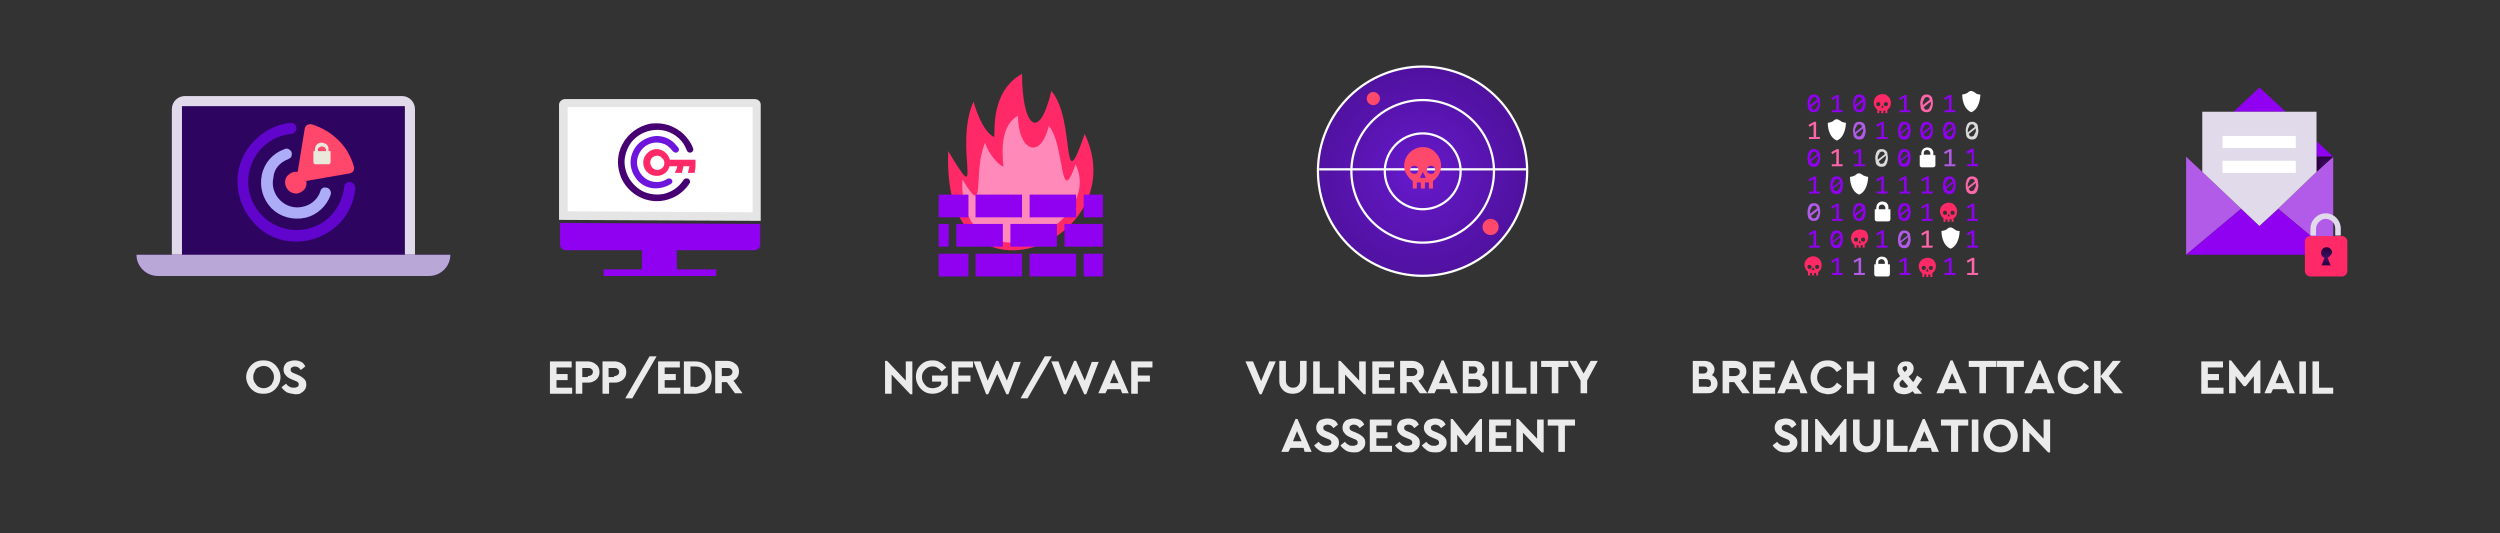 <?xml version="1.0" encoding="utf-8"?>
<!-- Generator: Adobe Illustrator 28.1.0, SVG Export Plug-In . SVG Version: 6.00 Build 0)  -->
<svg version="1.1" id="Layer_1" xmlns="http://www.w3.org/2000/svg" xmlns:xlink="http://www.w3.org/1999/xlink" x="0px" y="0px"
	 viewBox="0 0 494.6 105.5" style="enable-background:new 0 0 494.6 105.5;" xml:space="preserve">
<rect x="0" y="0" width="494.6" height="105.5" fill="#333333" stroke="none"/>
<style type="text/css">
	.st0{fill:#EBEBEB;}
	.st1{fill:#B25BE9;}
	.st2{fill:#9000F1;}
	.st3{fill:url(#XMLID_00000097473935036144076720000013667335137959026831_);}
	.st4{fill:#E0DAEB;}
	.st5{fill:#FFFFFF;}
	.st6{fill:#FF2967;}
	.st7{fill:url(#SVGID_1_);}
	.st8{fill:none;stroke:#B43AFF;stroke-width:9.906;stroke-miterlimit:10;}
	.st9{fill:#2D0560;}
	.st10{clip-path:url(#SVGID_00000091706308101522603460000010709834765099783576_);}
	.st11{fill:#B9A8D7;}
	.st12{fill:#FF476B;}
	.st13{fill:#6104CC;}
	.st14{fill:#ADADF7;}
	.st15{fill:#E9E8DB;}
	.st16{fill:#FF8AB9;}
	.st17{clip-path:url(#SVGID_00000088123052409509919690000007344042586939085491_);}
	.st18{fill:#E5E5E5;}
	.st19{fill-rule:evenodd;clip-rule:evenodd;fill:#460071;}
	.st20{fill-rule:evenodd;clip-rule:evenodd;fill:#6D15DD;}
	.st21{fill:url(#SVGID_00000114769153561763377900000016490622081212891839_);}
	.st22{fill:#FF496C;}
	.st23{fill:none;stroke:#FFFFFF;stroke-width:0.445;stroke-miterlimit:10;}
	.st24{fill:#FF65AB;}
	.st25{opacity:0.9;fill:#ECECEC;enable-background:new    ;}
</style>
<g>
	<g>
		<g>
			<path class="st0" d="M108.8,71.5h4.3v1.2h-3v1.3h2.2v1.2h-2.2v1.5h3.1v1.2h-4.4V71.5z"/>
			<path class="st0" d="M113.9,71.5h2.4c0.4,0,0.8,0.1,1.2,0.3c0.3,0.2,0.6,0.4,0.8,0.7c0.2,0.3,0.3,0.7,0.3,1.1
				c0,0.4-0.1,0.8-0.3,1.1c-0.2,0.3-0.5,0.6-0.8,0.7c-0.3,0.2-0.7,0.3-1.2,0.3h-1.1v2.2h-1.3V71.5z M116.3,74.4
				c0.3,0,0.5-0.1,0.7-0.2c0.2-0.2,0.3-0.4,0.3-0.6c0-0.3-0.1-0.5-0.3-0.6c-0.2-0.2-0.4-0.2-0.7-0.2h-1.1v1.8H116.3z"/>
			<path class="st0" d="M119.2,71.5h2.4c0.4,0,0.8,0.1,1.2,0.3c0.3,0.2,0.6,0.4,0.8,0.7c0.2,0.3,0.3,0.7,0.3,1.1
				c0,0.4-0.1,0.8-0.3,1.1c-0.2,0.3-0.5,0.6-0.8,0.7c-0.3,0.2-0.7,0.3-1.2,0.3h-1.1v2.2h-1.3V71.5z M121.5,74.4
				c0.3,0,0.5-0.1,0.7-0.2c0.2-0.2,0.3-0.4,0.3-0.6c0-0.3-0.1-0.5-0.3-0.6c-0.2-0.2-0.4-0.2-0.7-0.2h-1.1v1.8H121.5z"/>
			<path class="st0" d="M128.5,70.5h1.4l-4.8,8.3h-1.4L128.5,70.5z"/>
			<path class="st0" d="M130.2,71.5h4.3v1.2h-3v1.3h2.2v1.2h-2.2v1.5h3.1v1.2h-4.4V71.5z"/>
			<path class="st0" d="M135.3,71.5h2.1c0.7,0,1.3,0.1,1.8,0.4s0.9,0.6,1.2,1.1s0.4,1,0.4,1.7c0,0.6-0.1,1.2-0.4,1.7
				s-0.7,0.9-1.2,1.1s-1.1,0.4-1.8,0.4h-2.1V71.5z M137.4,76.6c0.4,0,0.8-0.1,1.1-0.3c0.3-0.2,0.6-0.4,0.8-0.7
				c0.2-0.3,0.3-0.7,0.3-1.1c0-0.6-0.2-1.1-0.6-1.5c-0.4-0.4-0.9-0.5-1.6-0.5h-0.8v4H137.4z"/>
			<path class="st0" d="M145.4,77.8l-1.6-2.2h-1v2.2h-1.3v-6.4h2.4c0.4,0,0.8,0.1,1.2,0.3c0.3,0.2,0.6,0.4,0.8,0.7
				c0.2,0.3,0.3,0.7,0.3,1.1c0,0.4-0.1,0.8-0.3,1.1c-0.2,0.3-0.5,0.6-0.8,0.7l1.8,2.5H145.4z M142.8,74.4h1.1c0.3,0,0.5-0.1,0.7-0.2
				c0.2-0.2,0.3-0.4,0.3-0.6c0-0.3-0.1-0.5-0.3-0.6c-0.2-0.2-0.4-0.2-0.7-0.2h-1.1V74.4z"/>
		</g>
	</g>
	<g>
		<g>
			<path class="st0" d="M50.4,77.5c-0.5-0.3-0.9-0.7-1.2-1.2c-0.3-0.5-0.5-1.1-0.5-1.7c0-0.6,0.2-1.2,0.5-1.7
				c0.3-0.5,0.7-0.9,1.2-1.2c0.5-0.3,1.1-0.4,1.7-0.4s1.2,0.1,1.7,0.4s0.9,0.7,1.2,1.2c0.3,0.5,0.5,1.1,0.5,1.7
				c0,0.6-0.2,1.2-0.5,1.7c-0.3,0.5-0.7,0.9-1.2,1.2s-1.1,0.4-1.7,0.4S50.9,77.8,50.4,77.5z M53.2,76.5c0.3-0.2,0.6-0.4,0.7-0.8
				c0.2-0.3,0.3-0.7,0.3-1.1c0-0.4-0.1-0.8-0.3-1.1c-0.2-0.3-0.4-0.6-0.7-0.8c-0.3-0.2-0.7-0.3-1-0.3c-0.4,0-0.7,0.1-1.1,0.3
				s-0.6,0.4-0.7,0.8c-0.2,0.3-0.3,0.7-0.3,1.1c0,0.4,0.1,0.8,0.3,1.1c0.2,0.3,0.4,0.6,0.7,0.8c0.3,0.2,0.7,0.3,1.1,0.3
				C52.5,76.8,52.9,76.7,53.2,76.5z"/>
			<path class="st0" d="M56.7,77.6c-0.4-0.3-0.8-0.6-1-1l0.9-0.7c0.2,0.3,0.4,0.5,0.7,0.6c0.2,0.2,0.5,0.2,0.9,0.2
				c0.3,0,0.5-0.1,0.7-0.2c0.2-0.1,0.2-0.3,0.2-0.5c0-0.2-0.1-0.3-0.2-0.4s-0.3-0.2-0.6-0.3L57.6,75c-0.5-0.2-0.9-0.5-1.1-0.8
				c-0.3-0.3-0.4-0.7-0.4-1.1c0-0.4,0.1-0.7,0.3-1c0.2-0.3,0.4-0.5,0.8-0.6c0.3-0.1,0.7-0.2,1.1-0.2c0.5,0,0.9,0.1,1.3,0.3
				s0.6,0.5,0.8,0.9l-0.9,0.7c-0.3-0.5-0.7-0.7-1.2-0.7c-0.2,0-0.4,0.1-0.6,0.2c-0.2,0.1-0.2,0.3-0.2,0.5c0,0.2,0.1,0.3,0.2,0.4
				c0.1,0.1,0.3,0.2,0.6,0.3l0.7,0.3c0.5,0.2,0.9,0.5,1.2,0.8c0.3,0.3,0.4,0.6,0.4,1.1c0,0.4-0.1,0.7-0.3,1
				c-0.2,0.3-0.5,0.5-0.8,0.7c-0.3,0.2-0.7,0.2-1.1,0.2C57.6,77.9,57.2,77.8,56.7,77.6z"/>
		</g>
	</g>
	<g>
		<g>
			<path class="st0" d="M252.4,71.5l-2.8,6.5h-0.4l-2.8-6.5h1.5l1.6,3.9l1.6-3.9H252.4z"/>
			<path class="st0" d="M254.4,77.6c-0.4-0.2-0.7-0.5-1-1s-0.3-0.9-0.3-1.5v-3.7h1.3v3.8c0,0.5,0.1,0.8,0.4,1.1
				c0.3,0.3,0.6,0.4,1,0.4c0.4,0,0.8-0.1,1-0.4c0.3-0.3,0.4-0.6,0.4-1.1v-3.8h1.3v3.7c0,0.6-0.1,1-0.4,1.5c-0.2,0.4-0.6,0.7-1,1
				c-0.4,0.2-0.9,0.3-1.4,0.3C255.3,77.9,254.8,77.8,254.4,77.6z"/>
			<path class="st0" d="M259.8,71.5h1.3v5.2h2.8v1.2h-4.1V71.5z"/>
			<path class="st0" d="M270.2,71.5v6.5h-0.4l-3.7-3.9v3.8h-1.3v-6.5h0.4l3.7,3.9v-3.8H270.2z"/>
			<path class="st0" d="M271.5,71.5h4.3v1.2h-3v1.3h2.2v1.2h-2.2v1.5h3.1v1.2h-4.4V71.5z"/>
			<path class="st0" d="M280.9,77.8l-1.6-2.2h-1v2.2H277v-6.4h2.4c0.4,0,0.8,0.1,1.2,0.3c0.3,0.2,0.6,0.4,0.8,0.7
				c0.2,0.3,0.3,0.7,0.3,1.1c0,0.4-0.1,0.8-0.3,1.1c-0.2,0.3-0.5,0.6-0.8,0.7l1.8,2.5H280.9z M278.3,74.4h1.1c0.3,0,0.5-0.1,0.7-0.2
				c0.2-0.2,0.3-0.4,0.3-0.6c0-0.3-0.1-0.5-0.3-0.6c-0.2-0.2-0.4-0.2-0.7-0.2h-1.1V74.4z"/>
			<path class="st0" d="M286.8,77h-2.6l-0.4,0.8h-1.4l2.8-6.5h0.4l2.8,6.5h-1.4L286.8,77z M285.5,73.8l-0.8,2h1.7L285.5,73.8z"/>
			<path class="st0" d="M294,74.9c0.2,0.3,0.3,0.6,0.3,1c0,0.4-0.1,0.7-0.3,1s-0.4,0.5-0.7,0.7c-0.3,0.2-0.7,0.2-1.1,0.2h-2.8v-6.4
				h2.3c0.4,0,0.7,0.1,1,0.2s0.5,0.4,0.7,0.6c0.2,0.3,0.3,0.6,0.3,0.9c0,0.5-0.2,0.8-0.5,1.1C293.5,74.4,293.8,74.6,294,74.9z
				 M290.6,72.6v1.3h0.9c0.3,0,0.5-0.1,0.6-0.2c0.1-0.1,0.2-0.3,0.2-0.5c0-0.2-0.1-0.4-0.2-0.5c-0.1-0.1-0.3-0.2-0.6-0.2H290.6z
				 M292.7,76.4c0.2-0.1,0.2-0.3,0.2-0.6c0-0.2-0.1-0.4-0.2-0.6c-0.2-0.1-0.4-0.2-0.7-0.2h-1.5v1.5h1.5
				C292.4,76.6,292.6,76.6,292.7,76.4z"/>
			<path class="st0" d="M295.2,71.5h1.3v6.4h-1.3V71.5z"/>
			<path class="st0" d="M297.9,71.5h1.3v5.2h2.8v1.2h-4.1V71.5z"/>
			<path class="st0" d="M302.8,71.5h1.3v6.4h-1.3V71.5z"/>
			<path class="st0" d="M306.9,72.6h-2v-1.2h5.4v1.2h-2v5.2h-1.3V72.6z"/>
			<path class="st0" d="M314,75.3v2.5h-1.3v-2.5l-2.2-3.9h1.4l1.4,2.5l1.4-2.5h1.4L314,75.3z"/>
			<path class="st0" d="M257.9,88.6h-2.6l-0.4,0.8h-1.4l2.8-6.5h0.4l2.8,6.5h-1.4L257.9,88.6z M256.6,85.3l-0.8,2h1.7L256.6,85.3z"
				/>
			<path class="st0" d="M261,89.1c-0.4-0.3-0.8-0.6-1-1l0.9-0.7c0.2,0.3,0.4,0.5,0.7,0.6c0.2,0.2,0.5,0.2,0.9,0.2
				c0.3,0,0.5-0.1,0.7-0.2c0.2-0.1,0.2-0.3,0.2-0.5c0-0.2-0.1-0.3-0.2-0.4s-0.3-0.2-0.6-0.3l-0.7-0.3c-0.5-0.2-0.9-0.5-1.1-0.8
				c-0.3-0.3-0.4-0.7-0.4-1.1c0-0.4,0.1-0.7,0.3-1c0.2-0.3,0.4-0.5,0.8-0.6c0.3-0.1,0.7-0.2,1.1-0.2c0.5,0,0.9,0.1,1.3,0.3
				s0.6,0.5,0.8,0.9l-0.9,0.7c-0.3-0.5-0.7-0.7-1.2-0.7c-0.2,0-0.4,0.1-0.6,0.2c-0.2,0.1-0.2,0.3-0.2,0.5c0,0.2,0.1,0.3,0.2,0.4
				c0.1,0.1,0.3,0.2,0.6,0.3l0.7,0.3c0.5,0.2,0.9,0.5,1.2,0.8c0.3,0.3,0.4,0.6,0.4,1.1c0,0.4-0.1,0.7-0.3,1
				c-0.2,0.3-0.5,0.5-0.8,0.7c-0.3,0.2-0.7,0.2-1.1,0.2C261.9,89.5,261.4,89.4,261,89.1z"/>
			<path class="st0" d="M266.2,89.1c-0.4-0.3-0.8-0.6-1-1l0.9-0.7c0.2,0.3,0.4,0.5,0.7,0.6c0.2,0.2,0.5,0.2,0.9,0.2
				c0.3,0,0.5-0.1,0.7-0.2c0.2-0.1,0.2-0.3,0.2-0.5c0-0.2-0.1-0.3-0.2-0.4s-0.3-0.2-0.6-0.3l-0.7-0.3c-0.5-0.2-0.9-0.5-1.1-0.8
				c-0.3-0.3-0.4-0.7-0.4-1.1c0-0.4,0.1-0.7,0.3-1c0.2-0.3,0.4-0.5,0.8-0.6c0.3-0.1,0.7-0.2,1.1-0.2c0.5,0,0.9,0.1,1.3,0.3
				s0.6,0.5,0.8,0.9l-0.9,0.7c-0.3-0.5-0.7-0.7-1.2-0.7c-0.2,0-0.4,0.1-0.6,0.2c-0.2,0.1-0.2,0.3-0.2,0.5c0,0.2,0.1,0.3,0.2,0.4
				c0.1,0.1,0.3,0.2,0.6,0.3l0.7,0.3c0.5,0.2,0.9,0.5,1.2,0.8c0.3,0.3,0.4,0.6,0.4,1.1c0,0.4-0.1,0.7-0.3,1
				c-0.2,0.3-0.5,0.5-0.8,0.7c-0.3,0.2-0.7,0.2-1.1,0.2C267.2,89.5,266.7,89.4,266.2,89.1z"/>
			<path class="st0" d="M271,83h4.3v1.2h-3v1.3h2.2v1.2h-2.2v1.5h3.1v1.2H271V83z"/>
			<path class="st0" d="M277,89.1c-0.4-0.3-0.8-0.6-1-1l0.9-0.7c0.2,0.3,0.4,0.5,0.7,0.6c0.2,0.2,0.5,0.2,0.9,0.2
				c0.3,0,0.5-0.1,0.7-0.2c0.2-0.1,0.2-0.3,0.2-0.5c0-0.2-0.1-0.3-0.2-0.4s-0.3-0.2-0.6-0.3l-0.7-0.3c-0.5-0.2-0.9-0.5-1.1-0.8
				c-0.3-0.3-0.4-0.7-0.4-1.1c0-0.4,0.1-0.7,0.3-1c0.2-0.3,0.4-0.5,0.8-0.6c0.3-0.1,0.7-0.2,1.1-0.2c0.5,0,0.9,0.1,1.3,0.3
				s0.6,0.5,0.8,0.9l-0.9,0.7c-0.3-0.5-0.7-0.7-1.2-0.7c-0.2,0-0.4,0.1-0.6,0.2c-0.2,0.1-0.2,0.3-0.2,0.5c0,0.2,0.1,0.3,0.2,0.4
				c0.1,0.1,0.3,0.2,0.6,0.3l0.7,0.3c0.5,0.2,0.9,0.5,1.2,0.8c0.3,0.3,0.4,0.6,0.4,1.1c0,0.4-0.1,0.7-0.3,1
				c-0.2,0.3-0.5,0.5-0.8,0.7c-0.3,0.2-0.7,0.2-1.1,0.2C277.9,89.5,277.4,89.4,277,89.1z"/>
			<path class="st0" d="M282.3,89.1c-0.4-0.3-0.8-0.6-1-1l0.9-0.7c0.2,0.3,0.4,0.5,0.7,0.6c0.2,0.2,0.5,0.2,0.9,0.2
				c0.3,0,0.5-0.1,0.7-0.2c0.2-0.1,0.2-0.3,0.2-0.5c0-0.2-0.1-0.3-0.2-0.4s-0.3-0.2-0.6-0.3l-0.7-0.3c-0.5-0.2-0.9-0.5-1.1-0.8
				c-0.3-0.3-0.4-0.7-0.4-1.1c0-0.4,0.1-0.7,0.3-1c0.2-0.3,0.4-0.5,0.8-0.6c0.3-0.1,0.7-0.2,1.1-0.2c0.5,0,0.9,0.1,1.3,0.3
				s0.6,0.5,0.8,0.9l-0.9,0.7c-0.3-0.5-0.7-0.7-1.2-0.7c-0.2,0-0.4,0.1-0.6,0.2c-0.2,0.1-0.2,0.3-0.2,0.5c0,0.2,0.1,0.3,0.2,0.4
				c0.1,0.1,0.3,0.2,0.6,0.3l0.7,0.3c0.5,0.2,0.9,0.5,1.2,0.8c0.3,0.3,0.4,0.6,0.4,1.1c0,0.4-0.1,0.7-0.3,1
				c-0.2,0.3-0.5,0.5-0.8,0.7c-0.3,0.2-0.7,0.2-1.1,0.2C283.2,89.5,282.7,89.4,282.3,89.1z"/>
			<path class="st0" d="M293.2,82.9v6.5h-1.3V86l-1.6,2h-0.4l-1.6-2v3.4H287v-6.5h0.4l2.7,3.4l2.7-3.4H293.2z"/>
			<path class="st0" d="M294.6,83h4.3v1.2h-3v1.3h2.2v1.2h-2.2v1.5h3.1v1.2h-4.4V83z"/>
			<path class="st0" d="M305.4,83v6.5H305l-3.7-3.9v3.8H300v-6.5h0.4l3.7,3.9V83H305.4z"/>
			<path class="st0" d="M308.2,84.2h-2V83h5.4v1.2h-2v5.2h-1.3V84.2z"/>
		</g>
	</g>
	<g>
		<path class="st0" d="M339.5,74.9c0.2,0.3,0.3,0.6,0.3,1c0,0.4-0.1,0.7-0.3,1s-0.4,0.5-0.7,0.7c-0.3,0.2-0.7,0.2-1.1,0.2h-2.8v-6.4
			h2.3c0.4,0,0.7,0.1,1,0.2s0.5,0.4,0.7,0.6c0.2,0.3,0.3,0.6,0.3,0.9c0,0.5-0.2,0.8-0.5,1.1C339,74.4,339.3,74.6,339.5,74.9z
			 M336.1,72.6v1.3h0.9c0.3,0,0.5-0.1,0.6-0.2c0.1-0.1,0.2-0.3,0.2-0.5c0-0.2-0.1-0.4-0.2-0.5c-0.1-0.1-0.3-0.2-0.6-0.2H336.1z
			 M338.3,76.4c0.2-0.1,0.2-0.3,0.2-0.6c0-0.2-0.1-0.4-0.2-0.6c-0.2-0.1-0.4-0.2-0.7-0.2h-1.5v1.5h1.5
			C337.9,76.6,338.1,76.6,338.3,76.4z"/>
		<path class="st0" d="M344.7,77.8l-1.6-2.2h-1v2.2h-1.3v-6.4h2.4c0.4,0,0.8,0.1,1.2,0.3c0.3,0.2,0.6,0.4,0.8,0.7
			c0.2,0.3,0.3,0.7,0.3,1.1c0,0.4-0.1,0.8-0.3,1.1c-0.2,0.3-0.5,0.6-0.8,0.7l1.8,2.5H344.7z M342.1,74.4h1.1c0.3,0,0.5-0.1,0.7-0.2
			c0.2-0.2,0.3-0.4,0.3-0.6c0-0.3-0.1-0.5-0.3-0.6c-0.2-0.2-0.4-0.2-0.7-0.2h-1.1V74.4z"/>
		<path class="st0" d="M346.8,71.5h4.3v1.2h-3v1.3h2.2v1.2h-2.2v1.5h3.1v1.2h-4.4V71.5z"/>
		<path class="st0" d="M356,77h-2.6l-0.4,0.8h-1.4l2.8-6.5h0.4l2.8,6.5h-1.4L356,77z M354.7,73.8l-0.8,2h1.7L354.7,73.8z"/>
		<path class="st0" d="M359.8,77.5c-0.5-0.3-0.9-0.7-1.2-1.2c-0.3-0.5-0.4-1.1-0.4-1.7c0-0.6,0.2-1.2,0.5-1.7
			c0.3-0.5,0.7-0.9,1.2-1.2s1.1-0.4,1.7-0.4c0.6,0,1.2,0.1,1.6,0.4c0.5,0.3,0.9,0.7,1.2,1.2l-1,0.7c-0.5-0.7-1.1-1.1-1.8-1.1
			c-0.4,0-0.7,0.1-1.1,0.3s-0.6,0.4-0.7,0.8c-0.2,0.3-0.3,0.7-0.3,1.1c0,0.4,0.1,0.8,0.3,1.1s0.4,0.6,0.7,0.7
			c0.3,0.2,0.7,0.3,1.1,0.3c0.8,0,1.4-0.4,1.8-1.1l1,0.7c-0.3,0.5-0.7,0.9-1.2,1.2c-0.5,0.3-1,0.4-1.7,0.4
			C360.9,77.9,360.4,77.8,359.8,77.5z"/>
		<path class="st0" d="M365.4,71.5h1.3v2.4h2.8v-2.4h1.3v6.4h-1.3v-2.7h-2.8v2.7h-1.3V71.5z"/>
		<path class="st0" d="M380,75.4c-0.4,0.6-0.7,1-0.8,1.2l1.1,1.3h-1.5l-0.4-0.5c-0.5,0.4-1.1,0.6-1.7,0.6c-0.4,0-0.8-0.1-1.1-0.2
			c-0.3-0.1-0.6-0.4-0.7-0.6c-0.2-0.3-0.3-0.6-0.3-0.9c0-0.3,0.1-0.7,0.3-0.9c0.2-0.3,0.5-0.6,1-1c-0.2-0.3-0.3-0.5-0.4-0.7
			s-0.1-0.4-0.1-0.7c0-0.5,0.2-0.8,0.5-1.1c0.3-0.3,0.7-0.4,1.2-0.4c0.5,0,0.9,0.1,1.1,0.4c0.3,0.3,0.4,0.6,0.4,1
			c0,0.3-0.1,0.6-0.2,0.8c-0.2,0.3-0.4,0.5-0.8,0.8l0.9,1.1c0.2-0.3,0.4-0.5,0.5-0.8c0.1-0.2,0.2-0.3,0.3-0.5l1,0.7L380,75.4z
			 M377.5,76.4l-1.1-1.3c-0.3,0.2-0.4,0.4-0.5,0.5c-0.1,0.1-0.1,0.3-0.1,0.4c0,0.2,0.1,0.4,0.2,0.5c0.2,0.1,0.4,0.2,0.6,0.2
			C377,76.8,377.3,76.7,377.5,76.4z M376.5,72.6c-0.1,0.1-0.1,0.2-0.1,0.3c0,0.1,0,0.2,0.1,0.3c0.1,0.1,0.2,0.2,0.3,0.4l0,0
			c0.2-0.1,0.3-0.3,0.4-0.4c0.1-0.1,0.1-0.2,0.1-0.4c0-0.1,0-0.2-0.1-0.3s-0.2-0.1-0.3-0.1C376.7,72.5,376.6,72.6,376.5,72.6z"/>
		<path class="st0" d="M387.5,77h-2.6l-0.4,0.8h-1.4l2.8-6.5h0.4l2.8,6.5h-1.4L387.5,77z M386.2,73.8l-0.8,2h1.7L386.2,73.8z"/>
		<path class="st0" d="M391.5,72.6h-2v-1.2h5.4v1.2h-2v5.2h-1.3V72.6z"/>
		<path class="st0" d="M397,72.6h-2v-1.2h5.4v1.2h-2v5.2H397V72.6z"/>
		<path class="st0" d="M404.9,77h-2.6l-0.4,0.8h-1.4l2.8-6.5h0.4l2.8,6.5h-1.4L404.9,77z M403.6,73.8l-0.8,2h1.7L403.6,73.8z"/>
		<path class="st0" d="M408.7,77.5c-0.5-0.3-0.9-0.7-1.2-1.2c-0.3-0.5-0.4-1.1-0.4-1.7c0-0.6,0.2-1.2,0.5-1.7
			c0.3-0.5,0.7-0.9,1.2-1.2s1.1-0.4,1.7-0.4c0.6,0,1.2,0.1,1.6,0.4c0.5,0.3,0.9,0.7,1.2,1.2l-1,0.7c-0.5-0.7-1.1-1.1-1.8-1.1
			c-0.4,0-0.7,0.1-1.1,0.3s-0.6,0.4-0.7,0.8c-0.2,0.3-0.3,0.7-0.3,1.1c0,0.4,0.1,0.8,0.3,1.1s0.4,0.6,0.7,0.7
			c0.3,0.2,0.7,0.3,1.1,0.3c0.8,0,1.4-0.4,1.8-1.1l1,0.7c-0.3,0.5-0.7,0.9-1.2,1.2c-0.5,0.3-1,0.4-1.7,0.4
			C409.8,77.9,409.2,77.8,408.7,77.5z"/>
		<path class="st0" d="M418.3,77.8l-2.7-3.3v3.3h-1.3v-6.4h1.3v3l2.4-3h1.6l-2.4,3l2.8,3.4H418.3z"/>
		<path class="st0" d="M351.7,89.1c-0.4-0.3-0.8-0.6-1-1l0.9-0.7c0.2,0.3,0.4,0.5,0.7,0.6c0.2,0.2,0.5,0.2,0.9,0.2
			c0.3,0,0.5-0.1,0.7-0.2c0.2-0.1,0.2-0.3,0.2-0.5c0-0.2-0.1-0.3-0.2-0.4s-0.3-0.2-0.6-0.3l-0.7-0.3c-0.5-0.2-0.9-0.5-1.1-0.8
			c-0.3-0.3-0.4-0.7-0.4-1.1c0-0.4,0.1-0.7,0.3-1c0.2-0.3,0.4-0.5,0.8-0.6c0.3-0.1,0.7-0.2,1.1-0.2c0.5,0,0.9,0.1,1.3,0.3
			s0.6,0.5,0.8,0.9l-0.9,0.7c-0.3-0.5-0.7-0.7-1.2-0.7c-0.2,0-0.4,0.1-0.6,0.2c-0.2,0.1-0.2,0.3-0.2,0.5c0,0.2,0.1,0.3,0.2,0.4
			c0.1,0.1,0.3,0.2,0.6,0.3l0.7,0.3c0.5,0.2,0.9,0.5,1.2,0.8c0.3,0.3,0.4,0.6,0.4,1.1c0,0.4-0.1,0.7-0.3,1c-0.2,0.3-0.5,0.5-0.8,0.7
			c-0.3,0.2-0.7,0.2-1.1,0.2C352.6,89.5,352.1,89.4,351.7,89.1z"/>
		<path class="st0" d="M356.4,83h1.3v6.4h-1.3V83z"/>
		<path class="st0" d="M365.3,82.9v6.5H364V86l-1.6,2H362l-1.6-2v3.4h-1.3v-6.5h0.4l2.7,3.4l2.7-3.4H365.3z"/>
		<path class="st0" d="M367.9,89.2c-0.4-0.2-0.7-0.5-1-1s-0.3-0.9-0.3-1.5V83h1.3v3.8c0,0.5,0.1,0.8,0.4,1.1c0.3,0.3,0.6,0.4,1,0.4
			c0.4,0,0.8-0.1,1-0.4c0.3-0.3,0.4-0.6,0.4-1.1V83h1.3v3.7c0,0.6-0.1,1-0.4,1.5c-0.2,0.4-0.6,0.7-1,1c-0.4,0.2-0.9,0.3-1.4,0.3
			C368.8,89.5,368.3,89.4,367.9,89.2z"/>
		<path class="st0" d="M373.3,83h1.3v5.2h2.8v1.2h-4.1V83z"/>
		<path class="st0" d="M382,88.6h-2.6l-0.4,0.8h-1.4l2.8-6.5h0.4l2.8,6.5h-1.4L382,88.6z M380.7,85.3l-0.8,2h1.7L380.7,85.3z"/>
		<path class="st0" d="M386,84.2h-2V83h5.4v1.2h-2v5.2H386V84.2z"/>
		<path class="st0" d="M390.1,83h1.3v6.4h-1.3V83z"/>
		<path class="st0" d="M394.1,89.1c-0.5-0.3-0.9-0.7-1.2-1.2c-0.3-0.5-0.5-1.1-0.5-1.7c0-0.6,0.2-1.2,0.5-1.7
			c0.3-0.5,0.7-0.9,1.2-1.2c0.5-0.3,1.1-0.4,1.7-0.4s1.2,0.1,1.7,0.4s0.9,0.7,1.2,1.2c0.3,0.5,0.5,1.1,0.5,1.7
			c0,0.6-0.2,1.2-0.5,1.7c-0.3,0.5-0.7,0.9-1.2,1.2s-1.1,0.4-1.7,0.4S394.6,89.4,394.1,89.1z M396.8,88.1c0.3-0.2,0.6-0.4,0.7-0.8
			c0.2-0.3,0.3-0.7,0.3-1.1c0-0.4-0.1-0.8-0.3-1.1c-0.2-0.3-0.4-0.6-0.7-0.8c-0.3-0.2-0.7-0.3-1-0.3c-0.4,0-0.7,0.1-1.1,0.3
			s-0.6,0.4-0.7,0.8c-0.2,0.3-0.3,0.7-0.3,1.1c0,0.4,0.1,0.8,0.3,1.1c0.2,0.3,0.4,0.6,0.7,0.8c0.3,0.2,0.7,0.3,1.1,0.3
			C396.2,88.3,396.5,88.2,396.8,88.1z"/>
		<path class="st0" d="M405.6,83v6.5h-0.4l-3.7-3.9v3.8h-1.3v-6.5h0.4l3.7,3.9V83H405.6z"/>
	</g>
	<g>
		<path class="st0" d="M435.5,71.5h4.3v1.2h-3v1.3h2.2v1.2h-2.2v1.5h3.1v1.2h-4.4V71.5z"/>
		<path class="st0" d="M447.2,71.3v6.5h-1.3v-3.4l-1.6,2h-0.4l-1.6-2v3.4H441v-6.5h0.4l2.7,3.4l2.7-3.4H447.2z"/>
		<path class="st0" d="M452.3,77h-2.6l-0.4,0.8H448l2.8-6.5h0.4l2.8,6.5h-1.4L452.3,77z M451,73.8l-0.8,2h1.7L451,73.8z"/>
		<path class="st0" d="M454.9,71.5h1.3v6.4h-1.3V71.5z"/>
		<path class="st0" d="M457.5,71.5h1.3v5.2h2.8v1.2h-4.1V71.5z"/>
	</g>
	<g>
		<path class="st0" d="M180.5,71.5v6.5h-0.4l-3.7-3.9v3.8h-1.3v-6.5h0.4l3.7,3.9v-3.8H180.5z"/>
		<path class="st0" d="M182.9,77.5c-0.5-0.3-0.9-0.7-1.2-1.2c-0.3-0.5-0.5-1.1-0.5-1.7c0-0.6,0.1-1.2,0.4-1.7
			c0.3-0.5,0.7-0.9,1.2-1.2c0.5-0.3,1.1-0.4,1.7-0.4c0.6,0,1.1,0.1,1.5,0.4c0.5,0.2,0.8,0.6,1.2,1l-0.9,0.8c-0.5-0.6-1-1-1.8-1
			c-0.4,0-0.8,0.1-1.1,0.3s-0.5,0.4-0.7,0.7c-0.2,0.3-0.3,0.7-0.3,1.1c0,0.4,0.1,0.8,0.3,1.1s0.4,0.6,0.7,0.8
			c0.3,0.2,0.7,0.3,1.1,0.3c0.4,0,0.7-0.1,1-0.2c0.3-0.1,0.5-0.3,0.7-0.6v-0.5h-1.8v-1.2h3.1v1.9c-0.3,0.5-0.7,0.9-1.2,1.2
			c-0.5,0.3-1.1,0.5-1.8,0.5C184,77.9,183.4,77.8,182.9,77.5z"/>
		<path class="st0" d="M188.3,71.5h4.2v1.2h-2.9v1.6h2.4v1.2h-2.4v2.4h-1.3V71.5z"/>
		<path class="st0" d="M202,71.5l-2.5,6.5h-0.4l-1.8-4l-1.8,4h-0.4l-2.5-6.5h1.4l1.4,3.8l1.7-3.9h0.4l1.7,3.9l1.4-3.7H202z"/>
		<path class="st0" d="M206.7,70.5h1.4l-4.8,8.3h-1.4L206.7,70.5z"/>
		<path class="st0" d="M217.4,71.5l-2.5,6.5h-0.4l-1.8-4l-1.8,4h-0.4l-2.5-6.5h1.4l1.4,3.8l1.7-3.9h0.4l1.7,3.9l1.4-3.7H217.4z"/>
		<path class="st0" d="M221.7,77h-2.6l-0.4,0.8h-1.4l2.8-6.5h0.4l2.8,6.5H222L221.7,77z M220.4,73.8l-0.8,2h1.7L220.4,73.8z"/>
		<path class="st0" d="M223.8,71.5h4.2v1.2h-2.9v1.6h2.4v1.2h-2.4v2.4h-1.3V71.5z"/>
	</g>
	<g>
		<polygon class="st1" points="461.6,31 461.6,50.4 450.7,41.3 458.3,34 		"/>
		<polygon class="st1" points="443.4,41.3 432.5,50.4 432.5,31 435.7,34 		"/>
		<polygon class="st2" points="461.6,50.4 432.5,50.4 443.4,41.3 447,44.7 450.7,41.3 		"/>
		<polygon id="XMLID_00000164505270484051076160000012463810003393153427_" class="st2" points="461.6,31 458.3,27.9 458.3,31 		"/>
		<polygon id="XMLID_00000002381619256211952370000004968271609617612693_" class="st2" points="447,17.3 441.9,22.1 452.2,22.1 		
			"/>
		
			<radialGradient id="XMLID_00000047032144940589449490000001233655777167685505_" cx="521.223" cy="503.728" r="1.955" gradientTransform="matrix(0.804 0 0 0.804 41.075 -372.3)" gradientUnits="userSpaceOnUse">
			<stop  offset="0" style="stop-color:#3C126A"/>
			<stop  offset="1" style="stop-color:#2D0044"/>
		</radialGradient>
		
			<polygon id="XMLID_00000090289654332500387060000011848044094356065716_" style="fill:url(#XMLID_00000047032144940589449490000001233655777167685505_);" points="
			458.3,34 461.6,31 458.3,31 		"/>
		<polygon class="st4" points="458.3,27.9 458.3,34 450.7,41.3 447,44.7 443.4,41.3 435.7,34 435.7,27.9 435.7,22.1 441.9,22.1 
			452.2,22.1 458.3,22.1 		"/>
		
			<rect id="XMLID_00000042003609160787499080000012307476728470806422_" x="439.7" y="26.9" class="st5" width="14.5" height="2.4"/>
		
			<rect id="XMLID_00000048459292133207823410000011879826817750090157_" x="439.7" y="31.8" class="st5" width="14.5" height="2.4"/>
		<g>
			<path class="st6" d="M464.4,47.8v5.8c0,0.6-0.5,1.1-1.1,1.1l-6.2,0c-0.6,0-1.1-0.5-1.1-1.1v-5.8c0-0.6,0.5-1.1,1.1-1.1l6.2,0
				C463.9,46.7,464.4,47.2,464.4,47.8z"/>
			<path class="st4" d="M458.2,46.7v-1.4c0-0.5,0.2-1,0.6-1.4c0.4-0.4,0.8-0.6,1.3-0.6c1.1,0,1.9,0.9,1.9,1.9v1.4h1.1v-1.4
				c0-1.6-1.3-3-3-3c-0.8,0-1.5,0.3-2.1,0.9c-0.6,0.6-0.9,1.3-0.9,2.1v1.4H458.2L458.2,46.7z"/>
			
				<radialGradient id="SVGID_1_" cx="216.021" cy="678.896" r="1.534" gradientTransform="matrix(0.947 0 0 0.947 255.65 -592.043)" gradientUnits="userSpaceOnUse">
				<stop  offset="0" style="stop-color:#3C126A"/>
				<stop  offset="1" style="stop-color:#2D0044"/>
			</radialGradient>
			<path class="st7" d="M460.5,51l0.6,1.5h-1.8l0.6-1.5c-0.4-0.1-0.7-0.5-0.7-1c0-0.6,0.5-1.1,1.1-1.1c0.6,0,1.1,0.5,1.1,1.1
				C461.2,50.4,460.9,50.8,460.5,51z"/>
		</g>
	</g>
	<g>
		<path class="st8" d="M26.5,34.8"/>
		<g>
			<g>
				<defs>
					<path id="SVGID_00000043429939303009422800000009147678762461591185_" d="M36.6,19c-1.4,0-2.6,1.1-2.6,2.6l0,0l0,28.9l48.1,0
						l0-28.9c0-1.4-1.1-2.6-2.6-2.6L36.6,19z"/>
				</defs>
				<use xlink:href="#SVGID_00000043429939303009422800000009147678762461591185_"  style="overflow:visible;fill:#E0DAEB;"/>
				<clipPath id="SVGID_00000112625678833621961990000014659195278807928972_">
					<use xlink:href="#SVGID_00000043429939303009422800000009147678762461591185_"  style="overflow:visible;"/>
				</clipPath>
			</g>
		</g>
		<rect x="36" y="21" class="st9" width="44.1" height="29.5"/>
		<g>
			<g>
				<defs>
					<path id="SVGID_00000037694476433781271900000002147864768628832699_" d="M27,50.4c0,2.3,1.9,4.2,4.2,4.2l0,0l53.7,0
						c2.3,0,4.2-1.9,4.2-4.2l0,0L27,50.4z"/>
				</defs>
				<use xlink:href="#SVGID_00000037694476433781271900000002147864768628832699_"  style="overflow:visible;fill:#460071;"/>
				<clipPath id="SVGID_00000139980991146339917300000000146525343052367744_">
					<use xlink:href="#SVGID_00000037694476433781271900000002147864768628832699_"  style="overflow:visible;"/>
				</clipPath>
				<g style="clip-path:url(#SVGID_00000139980991146339917300000000146525343052367744_);">
					<rect x="27" y="50.4" class="st11" width="62.2" height="4.2"/>
				</g>
			</g>
		</g>
		<g>
			<path class="st12" d="M56.4,36.1c0,0.6,0.3,1.2,0.7,1.6c0.4,0.4,1,0.6,1.6,0.6c0.6-0.1,1.1-0.4,1.5-0.8c0.4-0.5,0.5-1.1,0.4-1.7
				l8.6-1.5c0.3-0.1,0.6-0.2,0.7-0.5c0.2-0.3,0.2-0.6,0.1-0.9c-0.6-2-1.6-3.8-3.1-5.2c-1.5-1.5-3.3-2.5-5.2-3.1
				c-0.3-0.1-0.6,0-0.9,0.1c-0.3,0.2-0.4,0.4-0.5,0.7L58.9,34c-0.6-0.1-1.3,0.1-1.7,0.5C56.7,34.8,56.4,35.4,56.4,36.1"/>
			<path class="st13" d="M58.6,47.8c2.9,0,5.7-1.1,7.9-3c2.2-1.9,3.5-4.6,3.8-7.5c0-0.3-0.1-0.6-0.3-0.9c-0.2-0.2-0.5-0.4-0.8-0.4
				c-0.1,0-0.1,0-0.2,0c-0.2,0-0.5,0.2-0.6,0.3c-0.2,0.2-0.3,0.4-0.3,0.7c-0.3,2.4-1.4,4.6-3.2,6.2c-1.8,1.6-4.2,2.4-6.6,2.3
				s-4.7-1.1-6.4-2.8c-1.7-1.7-2.7-4-2.8-6.4c-0.1-2.4,0.8-4.8,2.3-6.6c1.6-1.8,3.8-3,6.2-3.2c0.4,0,0.7-0.3,0.9-0.6
				c0.2-0.3,0.2-0.7,0-1.1c-0.2-0.3-0.5-0.5-0.9-0.5l-0.1,0c-3,0.3-5.7,1.8-7.7,4.1c-2,2.3-3,5.2-2.8,8.2c0.2,3,1.5,5.8,3.6,7.9
				C52.7,46.7,55.6,47.8,58.6,47.8L58.6,47.8z"/>
			<path class="st14" d="M57,31.5c0.2-0.1,0.3-0.2,0.5-0.3c0.1-0.1,0.2-0.3,0.2-0.5c0.1-0.3,0-0.7-0.2-0.9c-0.2-0.2-0.5-0.4-0.8-0.4
				c-0.1,0-0.2,0-0.4,0.1c-2.3,0.8-4,2.7-4.5,5.1c-0.5,2.4,0.2,4.8,1.9,6.6c1.7,1.7,4.2,2.4,6.6,1.9c2.4-0.5,4.3-2.3,5.1-4.5
				c0.1-0.3,0.1-0.7-0.1-1c-0.2-0.3-0.5-0.5-0.9-0.5c-0.1,0-0.1,0-0.2,0c-0.2,0-0.4,0.1-0.5,0.2c-0.1,0.1-0.3,0.3-0.3,0.5
				c-0.5,1.6-1.9,2.8-3.5,3.1c-1.6,0.4-3.3-0.1-4.5-1.3c-1.2-1.2-1.7-2.9-1.3-4.5C54.2,33.4,55.4,32.1,57,31.5"/>
		</g>
		<path class="st15" d="M65,29.9v-0.5c0-0.3-0.2-0.7-0.5-0.9c-1.1-0.7-2.2,0-2.2,1.1v0.3l-0.3,0v2.2c0,0.2,0.2,0.4,0.4,0.4l2.6,0
			c0.2,0,0.4-0.2,0.4-0.4v-2.2L65,29.9z M62.9,29.9v-0.4c0-0.1,0.1-0.3,0.2-0.3c0.6-0.5,1.4-0.1,1.4,0.5l0,0.2L62.9,29.9z"/>
	</g>
	<g>
		<path class="st6" d="M206.8,48c-8.7,4.1-20,0.5-19.2-18.1c7.4,12.4,1-0.8,5-9.8c0.9,3.2,2.4,6.3,4.1,7c0.2-1-0.8-9,5.5-12.5
			c0,10.2,3.3,13.9,5.8,3.4c4.9,5.6,1.8,22.4,6.6,8.5C219.2,36.2,213.9,44.6,206.8,48z"/>
		<path class="st16" d="M205.2,46.9c-5.8,2.7-15.4,1-14.8-11.4c4.9,8.2,1.9-1.3,4.5-7.3c0.6,2.2,2.5,4.3,3.6,4.8
			c0.1-0.7-1.3-7.8,2.9-10.1c0,6.8,4.4,9,6.1,2c3.2,3.7,2.1,16.8,5.3,7.6C215.8,38.9,209.9,44.7,205.2,46.9z"/>
		<g>
			<defs>
				<rect id="SVGID_00000160192380366373574990000013266605997855208370_" x="185.7" y="38.5" width="32.5" height="16.2"/>
			</defs>
			<clipPath id="SVGID_00000080896193212619748880000014568349298067088038_">
				<use xlink:href="#SVGID_00000160192380366373574990000013266605997855208370_"  style="overflow:visible;"/>
			</clipPath>
			<g style="clip-path:url(#SVGID_00000080896193212619748880000014568349298067088038_);">
				<rect x="182.4" y="50.2" class="st2" width="9.2" height="4.5"/>
				<rect x="193" y="50.2" class="st2" width="9.2" height="4.5"/>
				<rect x="203.7" y="50.2" class="st2" width="9.2" height="4.5"/>
				<rect x="214.4" y="50.2" class="st2" width="9.2" height="4.5"/>
				<rect x="178.5" y="44.3" class="st2" width="9.2" height="4.5"/>
				<rect x="189.2" y="44.3" class="st2" width="9.2" height="4.5"/>
				<rect x="199.9" y="44.3" class="st2" width="9.2" height="4.5"/>
				<rect x="210.6" y="44.3" class="st2" width="9.2" height="4.5"/>
				<rect x="182.4" y="38.5" class="st2" width="9.2" height="4.5"/>
				<rect x="193" y="38.5" class="st2" width="9.2" height="4.5"/>
				<rect x="203.7" y="38.5" class="st2" width="9.2" height="4.5"/>
				<rect x="214.4" y="38.5" class="st2" width="9.2" height="4.5"/>
			</g>
		</g>
	</g>
	<g>
		<g>
			<path class="st2" d="M150.4,44.3v4.1c0,0.6-0.5,1.1-1.1,1.1l-15.4,0l0,3.8h7.8v1.3l-22.3,0v-1.3h7.6v-3.8l-15.1,0
				c-0.6,0-1.1-0.5-1.1-1.1v-4.3L150.4,44.3z"/>
			<g>
				<defs>
					<path id="SVGID_00000109719721290227809370000007280892435755238784_" d="M149.1,21.3l0,21.4L112,42.5l0-21.2
						c0-0.6,0.5-1.1,1.1-1.1l35,0C148.6,20.3,149.1,20.7,149.1,21.3z"/>
				</defs>
				<use xlink:href="#SVGID_00000109719721290227809370000007280892435755238784_"  style="overflow:visible;fill:#FFFFFF;"/>
				<clipPath id="SVGID_00000183962442023062346290000003687065388665601711_">
					<use xlink:href="#SVGID_00000109719721290227809370000007280892435755238784_"  style="overflow:visible;"/>
				</clipPath>
			</g>
			<g>
				<path class="st18" d="M112.3,21.2l36.6,0l0,20.8l-36.6-0.2V21.2 M111.8,19.6c-0.6,0-1.2,0.5-1.2,1.1v22.8l39.9,0.2l0-23
					c0-0.6-0.5-1.1-1.2-1.1L111.8,19.6L111.8,19.6z"/>
			</g>
		</g>
		<path class="st19" d="M135.9,35.3c0.5,0,0.8,0.6,0.5,1c-0.1,0.1-0.1,0.2-0.2,0.3c-0.8,1.1-2,2.1-3.3,2.6c-1.9,0.8-4,0.8-5.9,0
			c-2.1-0.9-3.8-2.7-4.4-4.9c-0.6-1.9-0.4-4,0.5-5.7c1.1-2.1,3.1-3.6,5.4-4.1c0.5-0.1,1-0.1,1.5-0.1c1.9,0,3.8,0.8,5.2,2.1
			c0.8,0.8,1.5,1.7,1.9,2.8c0.2,0.4-0.1,0.9-0.6,0.9l0,0c-0.3,0-0.5-0.2-0.6-0.4c-0.2-0.5-0.4-0.9-0.7-1.4c-1.1-1.6-2.9-2.6-4.8-2.7
			c-0.1,0-0.3,0-0.4,0c-1.6,0-3.2,0.6-4.4,1.7c-1,0.9-1.6,2.1-1.9,3.4c-0.3,1.3-0.1,2.7,0.5,4c0.7,1.4,1.9,2.6,3.3,3.2
			c1.5,0.6,3.4,0.7,4.9,0c1.2-0.5,2.2-1.4,2.9-2.5C135.4,35.4,135.6,35.3,135.9,35.3L135.9,35.3z"/>
		<path class="st20" d="M133.7,30.2L133.7,30.2c-0.2,0-0.4-0.1-0.6-0.3c-0.3-0.4-0.7-0.8-1.1-1.1c-0.6-0.4-1.4-0.6-2.1-0.6
			c0,0,0,0,0,0c-1.2,0-2.4,0.6-3.1,1.6c-0.7,1-1,2.3-0.6,3.4c0.3,1.1,1.2,2.1,2.2,2.5c1.2,0.5,2.5,0.4,3.6-0.3c0,0,0,0,0,0
			c0.1-0.1,0.2-0.1,0.3-0.1h0.1c0.6,0,0.9,0.8,0.3,1.1c0,0,0,0,0,0c-1.1,0.7-2.5,1-3.8,0.8c-1.3-0.2-2.5-1-3.2-2.1
			c-0.5-0.7-0.8-1.5-0.9-2.3c-0.2-1.3,0.2-2.7,1-3.8c0.9-1.2,2.5-2,4-2.1c0,0,0.1,0,0.1,0c1.3,0,2.6,0.5,3.5,1.4
			c0.3,0.3,0.5,0.6,0.8,0.9C134.5,29.7,134.2,30.2,133.7,30.2z"/>
		<path class="st6" d="M130,30.8c-0.5,0-1,0.3-1.2,0.7c-0.2,0.4-0.2,0.9,0,1.3c0.3,0.6,0.9,0.9,1.5,0.8c0.5-0.1,1-0.5,1.1-1
			c0.1-0.5,0-1-0.4-1.3C130.7,30.9,130.3,30.8,130,30.8C130,30.8,130,30.8,130,30.8z M132.5,32.8c-0.1,0.3-0.2,0.6-0.4,0.9
			c-0.5,0.7-1.3,1.1-2.2,1.1c-1,0-2-0.6-2.4-1.5c-0.4-0.9-0.3-2,0.3-2.7c0.5-0.7,1.3-1.1,2.1-1.1c0,0,0,0,0,0c1,0,1.9,0.6,2.4,1.5
			c0.1,0.2,0.2,0.4,0.2,0.6l4,0v0l1.1,0c0,0.2,0,0.5,0,0.7c0,0.2,0,0.4,0,0.6c0,0.4-0.1,0.9-0.2,1.3h-1.3c0.1-0.4,0.2-0.8,0.3-1.3
			l0,0h-1.2l0,0l0,0.1c-0.1,0.4-0.2,0.8-0.3,1.2h-1.4c0.2-0.4,0.4-0.8,0.5-1.3l0,0H132.5z"/>
	</g>
	<g>
		<g>
			<g>
				
					<radialGradient id="SVGID_00000066509409574754601360000004395369026398671775_" cx="10181.352" cy="8292.358" r="189.14" gradientTransform="matrix(0.11 0 0 -0.11 -839.175 946.517)" gradientUnits="userSpaceOnUse">
					<stop  offset="0" style="stop-color:#6B1BD3"/>
					<stop  offset="0.144" style="stop-color:#6318C5"/>
					<stop  offset="1" style="stop-color:#50119F"/>
				</radialGradient>
				<circle style="fill:url(#SVGID_00000066509409574754601360000004395369026398671775_);" cx="281.4" cy="33.8" r="20.8"/>
			</g>
			<g>
				<ellipse class="st22" cx="294.9" cy="44.9" rx="1.6" ry="1.6"/>
				<ellipse class="st22" cx="294.9" cy="44.9" rx="1.3" ry="1.3"/>
				<path class="st22" d="M295.7,44.9c0,0.5-0.4,0.8-0.8,0.8c-0.5,0-0.8-0.4-0.8-0.8c0-0.5,0.4-0.8,0.8-0.8
					C295.4,44.1,295.7,44.5,295.7,44.9z"/>
			</g>
			<g>
				<ellipse class="st22" cx="271.7" cy="19.5" rx="1.3" ry="1.3"/>
				<ellipse class="st22" cx="271.7" cy="19.5" rx="1.1" ry="1.1"/>
				<path class="st22" d="M272.5,19.5c0,0.4-0.3,0.7-0.7,0.7s-0.7-0.3-0.7-0.7c0-0.4,0.3-0.7,0.7-0.7
					C272.1,18.7,272.5,19.1,272.5,19.5z"/>
			</g>
			
				<ellipse transform="matrix(0.344 -0.939 0.939 0.344 152.804 286.561)" class="st23" cx="281.5" cy="33.9" rx="7.5" ry="7.5"/>
			
				<ellipse transform="matrix(0.344 -0.939 0.939 0.344 152.797 286.566)" class="st23" cx="281.5" cy="33.9" rx="14.1" ry="14.1"/>
			
				<ellipse transform="matrix(0.348 -0.937 0.937 0.348 151.9 285.907)" class="st23" cx="281.5" cy="33.7" rx="20.7" ry="20.7"/>
		</g>
		<line class="st1" x1="281.5" y1="13" x2="281.5" y2="54"/>
		<line class="st23" x1="302.1" y1="33.5" x2="261" y2="33.5"/>
		<path class="st22" d="M281.5,29.1c-1,0-1.9,0.4-2.6,1.1c-0.7,0.7-1.1,1.6-1.1,2.6c0,0.6,0.1,1.2,0.5,1.7c0.3,0.5,0.7,1,1.2,1.3
			l0,1.5h0.8v-1.2h0.8v1.2h0.8v-1.2h0.8v1.2h0.8v-1.5c1-0.7,1.6-1.8,1.6-3c0-1-0.4-1.9-1.1-2.6C283.4,29.5,282.5,29.1,281.5,29.1
			L281.5,29.1z M279.8,32.8c0.2,0,0.4,0.1,0.6,0.2c0.1,0.1,0.2,0.3,0.2,0.6c0,0.2-0.1,0.4-0.2,0.6c-0.1,0.1-0.3,0.2-0.6,0.2
			c-0.2,0-0.4-0.1-0.6-0.2c-0.2-0.2-0.2-0.3-0.2-0.6c0-0.2,0.1-0.4,0.2-0.6C279.4,32.9,279.6,32.8,279.8,32.8L279.8,32.8z
			 M283.1,32.8c0.2,0,0.4,0.1,0.6,0.2c0.1,0.1,0.2,0.3,0.2,0.6c0,0.2-0.1,0.4-0.2,0.6c-0.2,0.2-0.3,0.2-0.6,0.2s-0.4-0.1-0.6-0.2
			c-0.2-0.2-0.2-0.3-0.2-0.6c0-0.2,0.1-0.4,0.2-0.6C282.7,32.9,282.9,32.8,283.1,32.8L283.1,32.8z M281.5,34l0.6,1.2h-1.2L281.5,34z
			"/>
	</g>
	<g>
		<g>
			<path class="st2" d="M360.1,20.4c0,0.3,0,0.5-0.1,0.7s-0.1,0.4-0.2,0.6s-0.2,0.3-0.4,0.4c-0.2,0.1-0.3,0.1-0.6,0.1
				c-0.2,0-0.3,0-0.5-0.1c-0.2-0.1-0.3-0.2-0.4-0.3s-0.2-0.3-0.2-0.5s-0.1-0.5-0.1-0.8c0-0.3,0-0.5,0.1-0.7c0-0.2,0.1-0.4,0.2-0.6
				c0.1-0.2,0.2-0.3,0.4-0.4c0.2-0.1,0.3-0.1,0.6-0.1c0.2,0,0.3,0,0.5,0.1c0.2,0.1,0.3,0.2,0.4,0.3c0.1,0.1,0.2,0.3,0.2,0.5
				C360.1,19.9,360.1,20.1,360.1,20.4z M358.1,20.4c0,0,0,0.1,0,0.2c0,0,0,0.1,0,0.2l1.4-1.1c0-0.1-0.1-0.2-0.1-0.2
				c0-0.1-0.1-0.1-0.1-0.2c-0.1,0-0.1-0.1-0.2-0.1c-0.1,0-0.2,0-0.2,0c-0.1,0-0.2,0-0.3,0.1c-0.1,0.1-0.2,0.1-0.2,0.3
				c-0.1,0.1-0.1,0.2-0.2,0.4C358.1,20,358.1,20.2,358.1,20.4z M359.7,20.5c0-0.1,0-0.1,0-0.2c0-0.1,0-0.1,0-0.2l-1.4,1.1
				c0,0.1,0.1,0.2,0.1,0.2c0,0.1,0.1,0.1,0.1,0.2c0.1,0.1,0.1,0.1,0.2,0.1c0.1,0,0.2,0,0.2,0c0.1,0,0.2,0,0.3-0.1s0.2-0.1,0.2-0.3
				c0.1-0.1,0.1-0.2,0.2-0.4C359.7,20.9,359.7,20.7,359.7,20.5z"/>
			<path class="st24" d="M360,27.5h-2.1v-0.4h0.9v-2.5l-0.8,0.5l-0.2-0.4l1.1-0.6h0.4v3h0.8L360,27.5L360,27.5z"/>
			<path class="st2" d="M360.1,31.2c0,0.3,0,0.5-0.1,0.7c0,0.2-0.1,0.4-0.2,0.6c-0.1,0.2-0.2,0.3-0.4,0.4c-0.2,0.1-0.3,0.1-0.6,0.1
				c-0.2,0-0.3,0-0.5-0.1c-0.2-0.1-0.3-0.2-0.4-0.3c-0.1-0.1-0.2-0.3-0.2-0.5s-0.1-0.5-0.1-0.8c0-0.3,0-0.5,0.1-0.7
				c0-0.2,0.1-0.4,0.2-0.6c0.1-0.2,0.2-0.3,0.4-0.4c0.2-0.1,0.3-0.1,0.6-0.1c0.2,0,0.3,0,0.5,0.1c0.2,0.1,0.3,0.2,0.4,0.3
				c0.1,0.1,0.2,0.3,0.2,0.5C360.1,30.6,360.1,30.9,360.1,31.2z M358.1,31.2c0,0,0,0.1,0,0.2c0,0,0,0.1,0,0.2l1.4-1.1
				c0-0.1-0.1-0.2-0.1-0.2c0-0.1-0.1-0.1-0.1-0.2c-0.1,0-0.1-0.1-0.2-0.1c-0.1,0-0.2,0-0.2,0c-0.1,0-0.2,0-0.3,0.1
				c-0.1,0.1-0.2,0.1-0.2,0.3c-0.1,0.1-0.1,0.2-0.2,0.4C358.1,30.8,358.1,31,358.1,31.2z M359.7,31.2c0-0.1,0-0.1,0-0.2
				c0-0.1,0-0.1,0-0.2l-1.4,1.1c0,0.1,0.1,0.2,0.1,0.2c0,0.1,0.1,0.1,0.1,0.2c0.1,0.1,0.1,0.1,0.2,0.1c0.1,0,0.2,0,0.2,0
				c0.1,0,0.2,0,0.3-0.1c0.1-0.1,0.2-0.1,0.2-0.3c0.1-0.1,0.1-0.2,0.2-0.4C359.7,31.6,359.7,31.4,359.7,31.2z"/>
			<path class="st2" d="M360,38.3h-2.1v-0.4h0.9v-2.5l-0.8,0.5l-0.2-0.4l1.1-0.6h0.4v3h0.8L360,38.3L360,38.3z"/>
			<path class="st1" d="M360.1,41.9c0,0.3,0,0.5-0.1,0.7c0,0.2-0.1,0.4-0.2,0.6c-0.1,0.2-0.2,0.3-0.4,0.4c-0.2,0.1-0.3,0.1-0.6,0.1
				c-0.2,0-0.3,0-0.5-0.1c-0.2-0.1-0.3-0.2-0.4-0.3c-0.1-0.1-0.2-0.3-0.2-0.5c-0.1-0.2-0.1-0.5-0.1-0.8c0-0.3,0-0.5,0.1-0.7
				c0-0.2,0.1-0.4,0.2-0.6c0.1-0.2,0.2-0.3,0.4-0.4c0.2-0.1,0.3-0.1,0.6-0.1c0.2,0,0.3,0,0.5,0.1c0.2,0.1,0.3,0.2,0.4,0.3
				c0.1,0.1,0.2,0.3,0.2,0.5C360.1,41.4,360.1,41.6,360.1,41.9z M358.1,41.9c0,0,0,0.1,0,0.2c0,0,0,0.1,0,0.2l1.4-1.1
				c0-0.1-0.1-0.2-0.1-0.2c0-0.1-0.1-0.1-0.1-0.2c-0.1,0-0.1-0.1-0.2-0.1c-0.1,0-0.2,0-0.2,0c-0.1,0-0.2,0-0.3,0.1
				c-0.1,0.1-0.2,0.1-0.2,0.3c-0.1,0.1-0.1,0.2-0.2,0.4C358.1,41.5,358.1,41.7,358.1,41.9z M359.7,42c0-0.1,0-0.1,0-0.2
				c0-0.1,0-0.1,0-0.2l-1.4,1.1c0,0.1,0.1,0.2,0.1,0.2c0,0.1,0.1,0.1,0.1,0.2c0.1,0.1,0.1,0.1,0.2,0.1c0.1,0,0.2,0,0.2,0
				c0.1,0,0.2,0,0.3-0.1c0.1-0.1,0.2-0.1,0.2-0.3s0.1-0.2,0.2-0.4C359.7,42.4,359.7,42.2,359.7,42z"/>
			<path class="st2" d="M360,49h-2.1v-0.4h0.9v-2.5l-0.8,0.5l-0.2-0.4l1.1-0.6h0.4v3h0.8L360,49L360,49z"/>
			<path class="st2" d="M364.5,22.2h-2.1l0-0.4h0.9v-2.5l-0.8,0.5l-0.2-0.4l1.1-0.6h0.4v3h0.8L364.5,22.2L364.5,22.2z"/>
			<path class="st24" d="M364.5,32.9h-2.1v-0.4h0.9V30l-0.8,0.5l-0.2-0.4l1.1-0.6h0.4v3l0.8,0L364.5,32.9L364.5,32.9z"/>
			<path class="st2" d="M364.6,36.6c0,0.3,0,0.5-0.1,0.7c0,0.2-0.1,0.4-0.2,0.6c-0.1,0.2-0.2,0.3-0.4,0.4c-0.2,0.1-0.3,0.1-0.6,0.1
				c-0.2,0-0.3,0-0.5-0.1c-0.2-0.1-0.3-0.2-0.4-0.3c-0.1-0.1-0.2-0.3-0.2-0.5c-0.1-0.2-0.1-0.5-0.1-0.8c0-0.3,0-0.5,0.1-0.7
				c0-0.2,0.1-0.4,0.2-0.6c0.1-0.2,0.2-0.3,0.4-0.4c0.2-0.1,0.3-0.1,0.6-0.1c0.2,0,0.3,0,0.5,0.1c0.2,0.1,0.3,0.2,0.4,0.3
				c0.1,0.1,0.2,0.3,0.2,0.5C364.6,36,364.6,36.3,364.6,36.6z M362.6,36.6c0,0,0,0.1,0,0.2c0,0,0,0.1,0,0.2l1.4-1.1
				c0-0.1-0.1-0.2-0.1-0.2c0-0.1-0.1-0.1-0.1-0.2c-0.1,0-0.1-0.1-0.2-0.1c-0.1,0-0.2,0-0.2,0c-0.1,0-0.2,0-0.3,0.1
				c-0.1,0.1-0.2,0.1-0.2,0.3c-0.1,0.1-0.1,0.2-0.2,0.4C362.6,36.1,362.6,36.3,362.6,36.6z M364.1,36.6c0-0.1,0-0.1,0-0.2
				s0-0.1,0-0.2l-1.4,1.1c0,0.1,0.1,0.2,0.1,0.2c0,0.1,0.1,0.1,0.1,0.2c0.1,0.1,0.1,0.1,0.2,0.1c0.1,0,0.2,0,0.2,0
				c0.1,0,0.2,0,0.3-0.1c0.1-0.1,0.2-0.1,0.2-0.3c0.1-0.1,0.1-0.2,0.2-0.4C364.1,37,364.1,36.8,364.1,36.6z"/>
			<path class="st2" d="M364.5,43.7h-2.1v-0.4h0.9v-2.5l-0.8,0.5l-0.2-0.4l1.1-0.6h0.4v3h0.8L364.5,43.7L364.5,43.7z"/>
			<path class="st2" d="M364.6,47.3c0,0.3,0,0.5-0.1,0.7c0,0.2-0.1,0.4-0.2,0.6c-0.1,0.2-0.2,0.3-0.4,0.4c-0.2,0.1-0.3,0.1-0.6,0.1
				c-0.2,0-0.3,0-0.5-0.1c-0.2-0.1-0.3-0.2-0.4-0.3c-0.1-0.1-0.2-0.3-0.2-0.5s-0.1-0.5-0.1-0.8c0-0.3,0-0.5,0.1-0.7
				c0-0.2,0.1-0.4,0.2-0.6c0.1-0.2,0.2-0.3,0.4-0.4c0.2-0.1,0.3-0.1,0.6-0.1c0.2,0,0.3,0,0.5,0.1c0.2,0.1,0.3,0.2,0.4,0.3
				c0.1,0.1,0.2,0.3,0.2,0.5C364.6,46.8,364.6,47,364.6,47.3z M362.6,47.3c0,0,0,0.1,0,0.2c0,0,0,0.1,0,0.2l1.4-1.1
				c0-0.1-0.1-0.2-0.1-0.2c0-0.1-0.1-0.1-0.1-0.2c-0.1,0-0.1-0.1-0.2-0.1c-0.1,0-0.2,0-0.2,0c-0.1,0-0.2,0-0.3,0.1
				c-0.1,0.1-0.2,0.1-0.2,0.3c-0.1,0.1-0.1,0.2-0.2,0.4C362.6,46.9,362.6,47.1,362.6,47.3z M364.1,47.3c0-0.1,0-0.1,0-0.2
				c0,0,0-0.1,0-0.2l-1.4,1.1c0,0.1,0.1,0.2,0.1,0.2c0,0.1,0.1,0.1,0.1,0.2c0.1,0.1,0.1,0.1,0.2,0.1c0.1,0,0.2,0,0.2,0
				c0.1,0,0.2,0,0.3-0.1c0.1-0.1,0.2-0.1,0.2-0.3c0.1-0.1,0.1-0.2,0.2-0.4C364.1,47.8,364.1,47.6,364.1,47.3z"/>
			<path class="st2" d="M364.5,54.4h-2.1V54h0.9v-2.5l-0.8,0.5l-0.2-0.4l1.1-0.6h0.4v3h0.8L364.5,54.4L364.5,54.4z"/>
			<path class="st2" d="M369.1,20.4c0,0.3,0,0.5-0.1,0.7c0,0.2-0.1,0.4-0.2,0.6c-0.1,0.2-0.2,0.3-0.4,0.4c-0.2,0.1-0.3,0.1-0.6,0.1
				c-0.2,0-0.3,0-0.5-0.1c-0.2-0.1-0.3-0.2-0.4-0.3c-0.1-0.1-0.2-0.3-0.2-0.5s-0.1-0.5-0.1-0.8c0-0.3,0-0.5,0.1-0.7s0.1-0.4,0.2-0.6
				c0.1-0.2,0.2-0.3,0.4-0.4c0.2-0.1,0.3-0.1,0.6-0.1c0.2,0,0.3,0,0.5,0.1c0.2,0.1,0.3,0.2,0.4,0.3c0.1,0.1,0.2,0.3,0.2,0.5
				C369,19.9,369.1,20.1,369.1,20.4z M367,20.4c0,0,0,0.1,0,0.2s0,0.1,0,0.2l1.4-1.1c0-0.1-0.1-0.2-0.1-0.2c0-0.1-0.1-0.1-0.1-0.2
				c0,0-0.1-0.1-0.2-0.1c-0.1,0-0.2,0-0.2,0c-0.1,0-0.2,0-0.3,0.1c-0.1,0.1-0.2,0.1-0.2,0.3c-0.1,0.1-0.1,0.2-0.2,0.4
				C367,20,367,20.2,367,20.4z M368.6,20.5c0-0.1,0-0.1,0-0.2c0-0.1,0-0.1,0-0.2l-1.4,1.1c0,0.1,0.1,0.2,0.1,0.2
				c0,0.1,0.1,0.1,0.1,0.2c0.1,0.1,0.1,0.1,0.2,0.1c0.1,0,0.2,0,0.2,0c0.1,0,0.2,0,0.3-0.1c0.1-0.1,0.2-0.1,0.2-0.3
				c0.1-0.1,0.1-0.2,0.2-0.4C368.6,20.9,368.6,20.7,368.6,20.5z"/>
			<path class="st1" d="M369.1,25.8c0,0.3,0,0.5-0.1,0.7c0,0.2-0.1,0.4-0.2,0.6c-0.1,0.2-0.2,0.3-0.4,0.4c-0.2,0.1-0.3,0.1-0.6,0.1
				c-0.2,0-0.3,0-0.5-0.1c-0.2-0.1-0.3-0.2-0.4-0.3c-0.1-0.1-0.2-0.3-0.2-0.5s-0.1-0.5-0.1-0.8c0-0.3,0-0.5,0.1-0.7
				c0-0.2,0.1-0.4,0.2-0.6c0.1-0.2,0.2-0.3,0.4-0.4c0.2-0.1,0.3-0.1,0.6-0.1c0.2,0,0.3,0,0.5,0.1c0.2,0.1,0.3,0.2,0.4,0.3
				c0.1,0.1,0.2,0.3,0.2,0.5S369.1,25.5,369.1,25.8z M367,25.8c0,0,0,0.1,0,0.2c0,0,0,0.1,0,0.2l1.4-1.1c0-0.1-0.1-0.2-0.1-0.2
				c0-0.1-0.1-0.1-0.1-0.2c-0.1,0-0.1-0.1-0.2-0.1c-0.1,0-0.2,0-0.2,0c-0.1,0-0.2,0-0.3,0.1c-0.1,0.1-0.2,0.1-0.2,0.3
				c-0.1,0.1-0.1,0.2-0.2,0.4C367,25.4,367,25.6,367,25.8z M368.6,25.8c0-0.1,0-0.1,0-0.2c0-0.1,0-0.1,0-0.2l-1.4,1.1
				c0,0.1,0.1,0.2,0.1,0.2c0,0.1,0.1,0.1,0.1,0.2c0.1,0.1,0.1,0.1,0.2,0.1c0.1,0,0.2,0,0.2,0c0.1,0,0.2,0,0.3-0.1
				c0.1-0.1,0.2-0.1,0.2-0.3c0.1-0.1,0.1-0.2,0.2-0.4C368.6,26.2,368.6,26,368.6,25.8z"/>
			<path class="st2" d="M368.9,32.9h-2.1v-0.4h0.9V30l-0.8,0.5l-0.2-0.4l1.1-0.6h0.4v3h0.8L368.9,32.9L368.9,32.9z"/>
			<path class="st2" d="M369.1,41.9c0,0.3,0,0.5-0.1,0.7c0,0.2-0.1,0.4-0.2,0.6c-0.1,0.2-0.2,0.3-0.4,0.4c-0.2,0.1-0.3,0.1-0.6,0.1
				c-0.2,0-0.3,0-0.5-0.1c-0.2-0.1-0.3-0.2-0.4-0.3c-0.1-0.1-0.2-0.3-0.2-0.5c-0.1-0.2-0.1-0.5-0.1-0.8c0-0.3,0-0.5,0.1-0.7
				c0-0.2,0.1-0.4,0.2-0.6c0.1-0.2,0.2-0.3,0.4-0.4c0.2-0.1,0.3-0.1,0.6-0.1c0.2,0,0.3,0,0.5,0.1c0.2,0.1,0.3,0.2,0.4,0.3
				c0.1,0.1,0.2,0.3,0.2,0.5C369,41.4,369.1,41.6,369.1,41.9z M367,41.9c0,0,0,0.1,0,0.2c0,0,0,0.1,0,0.2l1.4-1.1
				c0-0.1-0.1-0.2-0.1-0.2c0-0.1-0.1-0.1-0.1-0.2c-0.1,0-0.1-0.1-0.2-0.1c-0.1,0-0.2,0-0.2,0c-0.1,0-0.2,0-0.3,0.1
				c-0.1,0.1-0.2,0.1-0.2,0.3c-0.1,0.1-0.1,0.2-0.2,0.4C367,41.5,367,41.7,367,41.9z M368.6,42c0-0.1,0-0.1,0-0.2c0-0.1,0-0.1,0-0.2
				l-1.4,1.1c0,0.1,0.1,0.2,0.1,0.2c0,0.1,0.1,0.1,0.1,0.2c0.1,0.1,0.1,0.1,0.2,0.1c0.1,0,0.2,0,0.2,0c0.1,0,0.2,0,0.3-0.1
				c0.1-0.1,0.2-0.1,0.2-0.3c0.1-0.1,0.1-0.2,0.2-0.4C368.6,42.4,368.6,42.2,368.6,42z"/>
			<path class="st1" d="M368.9,54.4l-2.1,0V54h0.9v-2.5l-0.8,0.5l-0.2-0.4l1.1-0.6h0.4v3h0.8L368.9,54.4L368.9,54.4z"/>
			<path class="st2" d="M373.4,27.5h-2.1v-0.4h0.9v-2.5l-0.8,0.5l-0.2-0.4l1.1-0.6h0.4v3h0.8L373.4,27.5L373.4,27.5z"/>
			<path class="st25" d="M373.5,31.2c0,0.3,0,0.5-0.1,0.7c0,0.2-0.1,0.4-0.2,0.6c-0.1,0.2-0.2,0.3-0.4,0.4c-0.2,0.1-0.3,0.1-0.6,0.1
				c-0.2,0-0.3,0-0.5-0.1c-0.2-0.1-0.3-0.2-0.4-0.3c-0.1-0.1-0.2-0.3-0.2-0.5s-0.1-0.5-0.1-0.8c0-0.3,0-0.5,0.1-0.7
				c0-0.2,0.1-0.4,0.2-0.6c0.1-0.2,0.2-0.3,0.4-0.4c0.2-0.1,0.3-0.1,0.6-0.1c0.2,0,0.3,0,0.5,0.1c0.2,0.1,0.3,0.2,0.4,0.3
				c0.1,0.1,0.2,0.3,0.2,0.5S373.5,30.9,373.5,31.2z M371.5,31.2c0,0,0,0.1,0,0.2c0,0,0,0.1,0,0.2l1.4-1.1c0-0.1-0.1-0.2-0.1-0.2
				c0-0.1-0.1-0.1-0.1-0.2c-0.1,0-0.1-0.1-0.2-0.1c-0.1,0-0.2,0-0.2,0c-0.1,0-0.2,0-0.3,0.1c-0.1,0.1-0.2,0.1-0.2,0.3
				c-0.1,0.1-0.1,0.2-0.2,0.4C371.5,30.8,371.5,31,371.5,31.2z M373.1,31.2c0-0.1,0-0.1,0-0.2c0-0.1,0-0.1,0-0.2l-1.4,1.1
				c0,0.1,0.1,0.2,0.1,0.2c0,0.1,0.1,0.1,0.1,0.2c0.1,0.1,0.1,0.1,0.2,0.1c0.1,0,0.2,0,0.2,0c0.1,0,0.2,0,0.3-0.1
				c0.1-0.1,0.2-0.1,0.2-0.3c0.1-0.1,0.1-0.2,0.2-0.4C373,31.6,373.1,31.4,373.1,31.2z"/>
			<path class="st2" d="M373.4,38.3h-2.1v-0.4h0.9v-2.5l-0.8,0.5l-0.2-0.4l1.1-0.6h0.4v3h0.8L373.4,38.3L373.4,38.3z"/>
			<path class="st2" d="M373.4,49h-2.1v-0.4h0.9v-2.5l-0.8,0.5l-0.2-0.4l1.1-0.6h0.4v3h0.8L373.4,49L373.4,49z"/>
			<path class="st2" d="M377.9,22.2h-2.1v-0.4h0.9v-2.5l-0.8,0.5l-0.2-0.4l1.1-0.6l0.4,0v3h0.8L377.9,22.2L377.9,22.2z"/>
			<path class="st2" d="M378,25.8c0,0.3,0,0.5-0.1,0.7c0,0.2-0.1,0.4-0.2,0.6s-0.2,0.3-0.4,0.4c-0.2,0.1-0.3,0.1-0.6,0.1
				c-0.2,0-0.3,0-0.5-0.1c-0.2-0.1-0.3-0.2-0.4-0.3s-0.2-0.3-0.2-0.5s-0.1-0.5-0.1-0.8c0-0.3,0-0.5,0.1-0.7c0-0.2,0.1-0.4,0.2-0.6
				c0.1-0.2,0.2-0.3,0.4-0.4c0.2-0.1,0.3-0.1,0.6-0.1c0.2,0,0.3,0,0.5,0.1c0.2,0.1,0.3,0.2,0.4,0.3c0.1,0.1,0.2,0.3,0.2,0.5
				C377.9,25.3,378,25.5,378,25.8z M376,25.8c0,0,0,0.1,0,0.2c0,0,0,0.1,0,0.2l1.4-1.1c0-0.1-0.1-0.2-0.1-0.2c0-0.1-0.1-0.1-0.1-0.2
				c-0.1,0-0.1-0.1-0.2-0.1c-0.1,0-0.2,0-0.2,0c-0.1,0-0.2,0-0.3,0.1c-0.1,0.1-0.2,0.1-0.2,0.3c-0.1,0.1-0.1,0.2-0.2,0.4
				C376,25.4,376,25.6,376,25.8z M377.5,25.8c0-0.1,0-0.1,0-0.2c0-0.1,0-0.1,0-0.2l-1.4,1.1c0,0.1,0.1,0.2,0.1,0.2
				c0,0.1,0.1,0.1,0.1,0.2c0.1,0.1,0.1,0.1,0.2,0.1c0.1,0,0.2,0,0.2,0c0.1,0,0.2,0,0.3-0.1c0.1-0.1,0.2-0.1,0.2-0.3
				c0.1-0.1,0.1-0.2,0.2-0.4C377.5,26.2,377.5,26,377.5,25.8z"/>
			<path class="st2" d="M378,31.2c0,0.3,0,0.5-0.1,0.7c0,0.2-0.1,0.4-0.2,0.6c-0.1,0.2-0.2,0.3-0.4,0.4c-0.2,0.1-0.3,0.1-0.6,0.1
				c-0.2,0-0.3,0-0.5-0.1c-0.2-0.1-0.3-0.2-0.4-0.3c-0.1-0.1-0.2-0.3-0.2-0.5c-0.1-0.2-0.1-0.5-0.1-0.8c0-0.3,0-0.5,0.1-0.7
				c0-0.2,0.1-0.4,0.2-0.6c0.1-0.2,0.2-0.3,0.4-0.4c0.2-0.1,0.3-0.1,0.6-0.1c0.2,0,0.3,0,0.5,0.1c0.2,0.1,0.3,0.2,0.4,0.3
				c0.1,0.1,0.2,0.3,0.2,0.5C377.9,30.6,378,30.9,378,31.2z M376,31.2c0,0,0,0.1,0,0.2s0,0.1,0,0.2l1.4-1.1c0-0.1-0.1-0.2-0.1-0.2
				c0-0.1-0.1-0.1-0.1-0.2c-0.1,0-0.1-0.1-0.2-0.1c-0.1,0-0.2,0-0.2,0c-0.1,0-0.2,0-0.3,0.1c-0.1,0.1-0.2,0.1-0.2,0.3
				c-0.1,0.1-0.1,0.2-0.2,0.4C376,30.8,376,31,376,31.2z M377.5,31.2c0-0.1,0-0.1,0-0.2c0-0.1,0-0.1,0-0.2l-1.4,1.1
				c0,0.1,0.1,0.2,0.1,0.2c0,0.1,0.1,0.1,0.1,0.2c0.1,0.1,0.1,0.1,0.2,0.1c0.1,0,0.2,0,0.2,0c0.1,0,0.2,0,0.3-0.1
				c0.1-0.1,0.2-0.1,0.2-0.3c0.1-0.1,0.1-0.2,0.2-0.4C377.5,31.6,377.5,31.4,377.5,31.2z"/>
			<path class="st2" d="M377.9,38.3h-2.1v-0.4h0.9v-2.5l-0.8,0.5l-0.2-0.4l1.1-0.6h0.4v3h0.8L377.9,38.3L377.9,38.3z"/>
			<path class="st2" d="M378,41.9c0,0.3,0,0.5-0.1,0.7c0,0.2-0.1,0.4-0.2,0.6c-0.1,0.2-0.2,0.3-0.4,0.4c-0.2,0.1-0.3,0.1-0.6,0.1
				c-0.2,0-0.3,0-0.5-0.1c-0.2-0.1-0.3-0.2-0.4-0.3c-0.1-0.1-0.2-0.3-0.2-0.5s-0.1-0.5-0.1-0.8c0-0.3,0-0.5,0.1-0.7
				c0-0.2,0.1-0.4,0.2-0.6c0.1-0.2,0.2-0.3,0.4-0.4c0.2-0.1,0.3-0.1,0.6-0.1c0.2,0,0.3,0,0.5,0.1c0.2,0.1,0.3,0.2,0.4,0.3
				c0.1,0.1,0.2,0.3,0.2,0.5C377.9,41.4,378,41.6,378,41.9z M376,41.9c0,0,0,0.1,0,0.2s0,0.1,0,0.2l1.4-1.1c0-0.1-0.1-0.2-0.1-0.2
				c0-0.1-0.1-0.1-0.1-0.2c-0.1,0-0.1-0.1-0.2-0.1c-0.1,0-0.2,0-0.2,0c-0.1,0-0.2,0-0.3,0.1c-0.1,0.1-0.2,0.1-0.2,0.3
				c-0.1,0.1-0.1,0.2-0.2,0.4C376,41.5,376,41.7,376,41.9z M377.5,42c0-0.1,0-0.1,0-0.2c0-0.1,0-0.1,0-0.2l-1.4,1.1
				c0,0.1,0.1,0.2,0.1,0.2c0,0.1,0.1,0.1,0.1,0.2c0.1,0.1,0.1,0.1,0.2,0.1c0.1,0,0.2,0,0.2,0c0.1,0,0.2,0,0.3-0.1
				c0.1-0.1,0.2-0.1,0.2-0.3c0.1-0.1,0.1-0.2,0.2-0.4C377.5,42.4,377.5,42.2,377.5,42z"/>
			<path class="st1" d="M378,47.3c0,0.3,0,0.5-0.1,0.7c0,0.2-0.1,0.4-0.2,0.6c-0.1,0.2-0.2,0.3-0.4,0.4c-0.2,0.1-0.3,0.1-0.6,0.1
				c-0.2,0-0.3,0-0.5-0.1c-0.2-0.1-0.3-0.2-0.4-0.3c-0.1-0.1-0.2-0.3-0.2-0.5c-0.1-0.2-0.1-0.5-0.1-0.8c0-0.3,0-0.5,0.1-0.7
				c0-0.2,0.1-0.4,0.2-0.6c0.1-0.2,0.2-0.3,0.4-0.4c0.2-0.1,0.3-0.1,0.6-0.1c0.2,0,0.3,0,0.5,0.1c0.2,0.1,0.3,0.2,0.4,0.3
				c0.1,0.1,0.2,0.3,0.2,0.5C377.9,46.8,378,47,378,47.3z M376,47.3c0,0,0,0.1,0,0.2c0,0,0,0.1,0,0.2l1.4-1.1c0-0.1-0.1-0.2-0.1-0.2
				c0-0.1-0.1-0.1-0.1-0.2c-0.1,0-0.1-0.1-0.2-0.1c-0.1,0-0.2,0-0.2,0c-0.1,0-0.2,0-0.3,0.1c-0.1,0.1-0.2,0.1-0.2,0.3
				c-0.1,0.1-0.1,0.2-0.2,0.4C376,46.9,376,47.1,376,47.3z M377.5,47.3c0-0.1,0-0.1,0-0.2c0-0.1,0-0.1,0-0.2l-1.4,1.1
				c0,0.1,0.1,0.2,0.1,0.2c0,0.1,0.1,0.1,0.1,0.2c0.1,0.1,0.1,0.1,0.2,0.1c0.1,0,0.2,0,0.2,0c0.1,0,0.2,0,0.3-0.1
				c0.1-0.1,0.2-0.1,0.2-0.3c0.1-0.1,0.1-0.2,0.2-0.4C377.5,47.7,377.5,47.6,377.5,47.3z"/>
			<path class="st2" d="M377.9,54.4h-2.1V54h0.9v-2.5l-0.8,0.5l-0.2-0.4l1.1-0.6h0.4v3h0.8L377.9,54.4L377.9,54.4z"/>
			<path class="st24" d="M382.4,20.4c0,0.3,0,0.5-0.1,0.7c0,0.2-0.1,0.4-0.2,0.6c-0.1,0.2-0.2,0.3-0.4,0.4c-0.2,0.1-0.3,0.1-0.6,0.1
				c-0.2,0-0.3,0-0.5-0.1c-0.2-0.1-0.3-0.2-0.4-0.3c-0.1-0.1-0.2-0.3-0.2-0.5s-0.1-0.5-0.1-0.8c0-0.3,0-0.5,0.1-0.7
				c0-0.2,0.1-0.4,0.2-0.6c0.1-0.2,0.2-0.3,0.4-0.4c0.2-0.1,0.3-0.1,0.6-0.1c0.2,0,0.3,0,0.5,0.1c0.2,0.1,0.3,0.2,0.4,0.3
				c0.1,0.1,0.2,0.3,0.2,0.5C382.4,19.9,382.4,20.1,382.4,20.4z M380.4,20.4c0,0,0,0.1,0,0.2c0,0,0,0.1,0,0.2l1.4-1.1
				c0-0.1-0.1-0.2-0.1-0.2c0-0.1-0.1-0.1-0.1-0.2c-0.1,0-0.1-0.1-0.2-0.1c-0.1,0-0.2,0-0.2,0c-0.1,0-0.2,0-0.3,0.1
				c-0.1,0.1-0.2,0.1-0.2,0.3c-0.1,0.1-0.1,0.2-0.2,0.4C380.4,20,380.4,20.2,380.4,20.4z M382,20.5c0-0.1,0-0.1,0-0.2
				c0-0.1,0-0.1,0-0.2l-1.4,1.1c0,0.1,0.1,0.2,0.1,0.2c0,0.1,0.1,0.1,0.1,0.2c0.1,0.1,0.1,0.1,0.2,0.1c0.1,0,0.2,0,0.2,0
				c0.1,0,0.2,0,0.3-0.1c0.1-0.1,0.2-0.1,0.2-0.3c0.1-0.1,0.1-0.2,0.2-0.4C382,20.9,382,20.7,382,20.5z"/>
			<path class="st2" d="M382.4,25.8c0,0.3,0,0.5-0.1,0.7c0,0.2-0.1,0.4-0.2,0.6c-0.1,0.2-0.2,0.3-0.4,0.4c-0.2,0.1-0.3,0.1-0.6,0.1
				c-0.2,0-0.3,0-0.5-0.1c-0.2-0.1-0.3-0.2-0.4-0.3c-0.1-0.1-0.2-0.3-0.2-0.5s-0.1-0.5-0.1-0.8c0-0.3,0-0.5,0.1-0.7
				c0-0.2,0.1-0.4,0.2-0.6c0.1-0.2,0.2-0.3,0.4-0.4c0.2-0.1,0.3-0.1,0.6-0.1c0.2,0,0.3,0,0.5,0.1c0.2,0.1,0.3,0.2,0.4,0.3
				c0.1,0.1,0.2,0.3,0.2,0.5S382.4,25.5,382.4,25.8z M380.4,25.8c0,0,0,0.1,0,0.2c0,0,0,0.1,0,0.2l1.4-1.1c0-0.1-0.1-0.2-0.1-0.2
				c0-0.1-0.1-0.1-0.1-0.2c-0.1,0-0.1-0.1-0.2-0.1c-0.1,0-0.2,0-0.2,0c-0.1,0-0.2,0-0.3,0.1c-0.1,0.1-0.2,0.1-0.2,0.3
				c-0.1,0.1-0.1,0.2-0.2,0.4C380.4,25.4,380.4,25.6,380.4,25.8z M382,25.8c0-0.1,0-0.1,0-0.2c0-0.1,0-0.1,0-0.2l-1.4,1.1
				c0,0.1,0.1,0.2,0.1,0.2c0,0.1,0.1,0.1,0.1,0.2c0.1,0.1,0.1,0.1,0.2,0.1c0.1,0,0.2,0,0.2,0c0.1,0,0.2,0,0.3-0.1
				c0.1-0.1,0.2-0.1,0.2-0.3c0.1-0.1,0.1-0.2,0.2-0.4C382,26.2,382,26,382,25.8z"/>
			<path class="st2" d="M382.3,38.3h-2.1v-0.4h0.9v-2.5l-0.8,0.5l-0.2-0.4l1.1-0.6h0.4v3h0.8L382.3,38.3L382.3,38.3z"/>
			<path class="st2" d="M382.3,43.7h-2.1v-0.4h0.9v-2.5l-0.8,0.5l-0.2-0.4l1.1-0.6h0.4v3h0.8L382.3,43.7L382.3,43.7z"/>
			<path class="st24" d="M382.3,49h-2.1v-0.4h0.9v-2.5l-0.8,0.5l-0.2-0.4l1.1-0.6h0.4v3h0.8L382.3,49L382.3,49z"/>
			<path class="st2" d="M386.8,22.2l-2.1,0v-0.4h0.9v-2.5l-0.8,0.5l-0.2-0.4l1.1-0.6h0.4v3h0.8L386.8,22.2L386.8,22.2z"/>
			<path class="st2" d="M386.9,25.8c0,0.3,0,0.5-0.1,0.7c0,0.2-0.1,0.4-0.2,0.6c-0.1,0.2-0.2,0.3-0.4,0.4c-0.2,0.1-0.3,0.1-0.6,0.1
				c-0.2,0-0.3,0-0.5-0.1c-0.2-0.1-0.3-0.2-0.4-0.3c-0.1-0.1-0.2-0.3-0.2-0.5s-0.1-0.5-0.1-0.8c0-0.3,0-0.5,0.1-0.7s0.1-0.4,0.2-0.6
				c0.1-0.2,0.2-0.3,0.4-0.4c0.2-0.1,0.3-0.1,0.6-0.1c0.2,0,0.3,0,0.5,0.1c0.2,0.1,0.3,0.2,0.4,0.3c0.1,0.1,0.2,0.3,0.2,0.5
				C386.9,25.3,386.9,25.5,386.9,25.8z M384.9,25.8c0,0,0,0.1,0,0.2s0,0.1,0,0.2l1.4-1.1c0-0.1-0.1-0.2-0.1-0.2
				c0-0.1-0.1-0.1-0.1-0.2c-0.1,0-0.1-0.1-0.2-0.1c-0.1,0-0.2,0-0.2,0c-0.1,0-0.2,0-0.3,0.1c-0.1,0.1-0.2,0.1-0.2,0.3
				c-0.1,0.1-0.1,0.2-0.2,0.4C384.9,25.4,384.9,25.6,384.9,25.8z M386.5,25.8c0-0.1,0-0.1,0-0.2c0-0.1,0-0.1,0-0.2l-1.4,1.1
				c0,0.1,0.1,0.2,0.1,0.2c0,0.1,0.1,0.1,0.1,0.2c0.1,0.1,0.1,0.1,0.2,0.1c0.1,0,0.2,0,0.2,0c0.1,0,0.2,0,0.3-0.1
				c0.1-0.1,0.2-0.1,0.2-0.3c0.1-0.1,0.1-0.2,0.2-0.4C386.4,26.2,386.5,26,386.5,25.8z"/>
			<path class="st1" d="M386.8,32.9h-2.1v-0.4h0.9V30l-0.8,0.5l-0.2-0.4l1.1-0.6h0.4v3h0.8L386.8,32.9L386.8,32.9z"/>
			<path class="st2" d="M386.9,36.6c0,0.3,0,0.5-0.1,0.7c0,0.2-0.1,0.4-0.2,0.6c-0.1,0.2-0.2,0.3-0.4,0.4c-0.2,0.1-0.3,0.1-0.6,0.1
				c-0.2,0-0.3,0-0.5-0.1c-0.2-0.1-0.3-0.2-0.4-0.3c-0.1-0.1-0.2-0.3-0.2-0.5c-0.1-0.2-0.1-0.5-0.1-0.8c0-0.3,0-0.5,0.1-0.7
				s0.1-0.4,0.2-0.6c0.1-0.2,0.2-0.3,0.4-0.4c0.2-0.1,0.3-0.1,0.6-0.1c0.2,0,0.3,0,0.5,0.1c0.2,0.1,0.3,0.2,0.4,0.3
				c0.1,0.1,0.2,0.3,0.2,0.5C386.9,36,386.9,36.3,386.9,36.6z M384.9,36.6c0,0,0,0.1,0,0.2s0,0.1,0,0.2l1.4-1.1
				c0-0.1-0.1-0.2-0.1-0.2c0-0.1-0.1-0.1-0.1-0.2c-0.1,0-0.1-0.1-0.2-0.1c-0.1,0-0.2,0-0.2,0c-0.1,0-0.2,0-0.3,0.1
				c-0.1,0.1-0.2,0.1-0.2,0.3c-0.1,0.1-0.1,0.2-0.2,0.4C384.9,36.1,384.9,36.3,384.9,36.6z M386.5,36.6c0-0.1,0-0.1,0-0.2
				c0-0.1,0-0.1,0-0.2l-1.4,1.1c0,0.1,0.1,0.2,0.1,0.2c0,0.1,0.1,0.1,0.1,0.2c0.1,0.1,0.1,0.1,0.2,0.1c0.1,0,0.2,0,0.2,0
				c0.1,0,0.2,0,0.3-0.1c0.1-0.1,0.2-0.1,0.2-0.3c0.1-0.1,0.1-0.2,0.2-0.4C386.4,37,386.5,36.8,386.5,36.6z"/>
			<path class="st2" d="M386.8,54.4h-2.1V54h0.9v-2.5l-0.8,0.5l-0.2-0.4l1.1-0.6h0.4v3h0.8L386.8,54.4L386.8,54.4z"/>
			<path class="st25" d="M391.4,25.8c0,0.3,0,0.5-0.1,0.7c0,0.2-0.1,0.4-0.2,0.6s-0.2,0.3-0.4,0.4c-0.2,0.1-0.3,0.1-0.6,0.1
				c-0.2,0-0.3,0-0.5-0.1c-0.2-0.1-0.3-0.2-0.4-0.3c-0.1-0.1-0.2-0.3-0.2-0.5s-0.1-0.5-0.1-0.8c0-0.3,0-0.5,0.1-0.7
				c0-0.2,0.1-0.4,0.2-0.6c0.1-0.2,0.2-0.3,0.4-0.4c0.2-0.1,0.3-0.1,0.6-0.1c0.2,0,0.3,0,0.5,0.1c0.2,0.1,0.3,0.2,0.4,0.3
				c0.1,0.1,0.2,0.3,0.2,0.5C391.3,25.3,391.4,25.5,391.4,25.8z M389.3,25.8c0,0,0,0.1,0,0.2c0,0,0,0.1,0,0.2l1.4-1.1
				c0-0.1-0.1-0.2-0.1-0.2c0-0.1-0.1-0.1-0.1-0.2c-0.1,0-0.1-0.1-0.2-0.1c-0.1,0-0.2,0-0.2,0c-0.1,0-0.2,0-0.3,0.1
				c-0.1,0.1-0.2,0.1-0.2,0.3c-0.1,0.1-0.1,0.2-0.2,0.4C389.4,25.4,389.3,25.6,389.3,25.8z M390.9,25.8c0-0.1,0-0.1,0-0.2
				c0-0.1,0-0.1,0-0.2l-1.4,1.1c0,0.1,0.1,0.2,0.1,0.2c0,0.1,0.1,0.1,0.1,0.2c0.1,0.1,0.1,0.1,0.2,0.1c0.1,0,0.2,0,0.2,0
				c0.1,0,0.2,0,0.3-0.1c0.1-0.1,0.2-0.1,0.2-0.3c0.1-0.1,0.1-0.2,0.2-0.4C390.9,26.2,390.9,26,390.9,25.8z"/>
			<path class="st2" d="M391.3,32.9h-2.1v-0.4h0.9V30l-0.8,0.5L389,30l1.1-0.6h0.4v3h0.8L391.3,32.9L391.3,32.9z"/>
			<path class="st24" d="M391.4,36.6c0,0.3,0,0.5-0.1,0.7c0,0.2-0.1,0.4-0.2,0.6c-0.1,0.2-0.2,0.3-0.4,0.4c-0.2,0.1-0.3,0.1-0.6,0.1
				c-0.2,0-0.3,0-0.5-0.1c-0.2-0.1-0.3-0.2-0.4-0.3s-0.2-0.3-0.2-0.5c-0.1-0.2-0.1-0.5-0.1-0.8c0-0.3,0-0.5,0.1-0.7
				c0-0.2,0.1-0.4,0.2-0.6c0.1-0.2,0.2-0.3,0.4-0.4c0.2-0.1,0.3-0.1,0.6-0.1c0.2,0,0.3,0,0.5,0.1c0.2,0.1,0.3,0.2,0.4,0.3
				c0.1,0.1,0.2,0.3,0.2,0.5C391.3,36,391.4,36.3,391.4,36.6z M389.3,36.6c0,0,0,0.1,0,0.2c0,0,0,0.1,0,0.2l1.4-1.1
				c0-0.1-0.1-0.2-0.1-0.2c0-0.1-0.1-0.1-0.1-0.2c-0.1,0-0.1-0.1-0.2-0.1c-0.1,0-0.2,0-0.2,0c-0.1,0-0.2,0-0.3,0.1
				c-0.1,0.1-0.2,0.1-0.2,0.3c-0.1,0.1-0.1,0.2-0.2,0.4C389.4,36.1,389.3,36.3,389.3,36.6z M390.9,36.6c0-0.1,0-0.1,0-0.2
				c0,0,0-0.1,0-0.2l-1.4,1.1c0,0.1,0.1,0.2,0.1,0.2c0,0.1,0.1,0.1,0.1,0.2c0.1,0.1,0.1,0.1,0.2,0.1c0.1,0,0.2,0,0.2,0
				c0.1,0,0.2,0,0.3-0.1c0.1-0.1,0.2-0.1,0.2-0.3c0.1-0.1,0.1-0.2,0.2-0.4C390.9,37,390.9,36.8,390.9,36.6z"/>
			<path class="st2" d="M391.3,43.7h-2.1v-0.4h0.9v-2.5l-0.8,0.5l-0.2-0.4l1.1-0.6h0.4v3h0.8L391.3,43.7L391.3,43.7z"/>
			<path class="st2" d="M391.3,49h-2.1v-0.4h0.9v-2.5l-0.8,0.5l-0.2-0.4l1.1-0.6h0.4v3h0.8L391.3,49L391.3,49z"/>
			<path class="st24" d="M391.3,54.4h-2.1V54h0.9v-2.5l-0.8,0.5l-0.2-0.4l1.1-0.6h0.4v3h0.8L391.3,54.4L391.3,54.4z"/>
			<path class="st6" d="M372.4,18.6c-0.4,0-0.9,0.2-1.2,0.5s-0.5,0.7-0.5,1.2c0,0.3,0.1,0.5,0.2,0.8c0.1,0.2,0.3,0.4,0.5,0.6v0.7
				h0.4v-0.5h0.4v0.5h0.4v-0.5h0.4v0.5h0.4v-0.7c0.5-0.3,0.7-0.8,0.7-1.4c0-0.4-0.2-0.9-0.5-1.2C373.2,18.7,372.8,18.6,372.4,18.6
				L372.4,18.6z M371.6,20.2c0.1,0,0.2,0,0.3,0.1c0.1,0.1,0.1,0.2,0.1,0.3c0,0.1,0,0.2-0.1,0.3c-0.1,0.1-0.2,0.1-0.3,0.1
				c-0.1,0-0.2,0-0.3-0.1c-0.1-0.1-0.1-0.2-0.1-0.3c0-0.1,0-0.2,0.1-0.3C371.4,20.3,371.5,20.2,371.6,20.2L371.6,20.2z M373.1,20.2
				c0.1,0,0.2,0,0.3,0.1c0.1,0.1,0.1,0.2,0.1,0.3s0,0.2-0.1,0.3c-0.1,0.1-0.2,0.1-0.3,0.1c-0.1,0-0.2,0-0.3-0.1
				c-0.1-0.1-0.1-0.2-0.1-0.3s0-0.2,0.1-0.3C372.9,20.3,373,20.2,373.1,20.2L373.1,20.2z M372.4,20.8l0.3,0.5l-0.5,0L372.4,20.8z"/>
			<path class="st6" d="M367.9,45.4c-0.4,0-0.9,0.2-1.2,0.5s-0.5,0.7-0.5,1.2c0,0.3,0.1,0.5,0.2,0.8c0.1,0.2,0.3,0.4,0.5,0.6V49h0.4
				v-0.5h0.4V49h0.4v-0.5h0.4V49h0.4v-0.7c0.5-0.3,0.7-0.8,0.7-1.4c0-0.4-0.2-0.9-0.5-1.2C368.8,45.5,368.3,45.4,367.9,45.4
				L367.9,45.4z M367.2,47c0.1,0,0.2,0,0.3,0.1c0.1,0.1,0.1,0.2,0.1,0.3c0,0.1,0,0.2-0.1,0.3c-0.1,0.1-0.2,0.1-0.3,0.1
				c-0.1,0-0.2,0-0.3-0.1c-0.1-0.1-0.1-0.2-0.1-0.3c0-0.1,0-0.2,0.1-0.3C367,47,367.1,47,367.2,47L367.2,47z M368.6,47
				c0.1,0,0.2,0,0.3,0.1c0.1,0.1,0.1,0.2,0.1,0.3c0,0.1,0,0.2-0.1,0.3c-0.1,0.1-0.2,0.1-0.3,0.1c-0.1,0-0.2,0-0.3-0.1
				c-0.1-0.1-0.1-0.2-0.1-0.3c0-0.1,0-0.2,0.1-0.3C368.4,47,368.5,47,368.6,47L368.6,47z M367.9,47.6l0.3,0.5h-0.5L367.9,47.6z"/>
			<path class="st6" d="M385.5,40.1c-0.4,0-0.9,0.2-1.2,0.5s-0.5,0.7-0.5,1.2c0,0.3,0.1,0.5,0.2,0.8c0.1,0.2,0.3,0.4,0.5,0.6v0.7
				h0.4v-0.5h0.4v0.5h0.4v-0.5h0.4v0.5h0.4v-0.7c0.5-0.3,0.7-0.8,0.7-1.4c0-0.4-0.2-0.9-0.5-1.2C386.4,40.2,386,40.1,385.5,40.1
				L385.5,40.1z M384.8,41.7c0.1,0,0.2,0,0.3,0.1c0.1,0.1,0.1,0.2,0.1,0.3c0,0.1,0,0.2-0.1,0.3c-0.1,0.1-0.2,0.1-0.3,0.1
				c-0.1,0-0.2,0-0.3-0.1c-0.1-0.1-0.1-0.2-0.1-0.3c0-0.1,0-0.2,0.1-0.3C384.6,41.7,384.7,41.7,384.8,41.7L384.8,41.7z M386.3,41.7
				c0.1,0,0.2,0,0.3,0.1c0.1,0.1,0.1,0.2,0.1,0.3s0,0.2-0.1,0.3c-0.1,0.1-0.2,0.1-0.3,0.1c-0.1,0-0.2,0-0.3-0.1
				c-0.1-0.1-0.1-0.2-0.1-0.3c0-0.1,0-0.2,0.1-0.3C386,41.7,386.1,41.7,386.3,41.7L386.3,41.7z M385.5,42.3l0.3,0.5h-0.5L385.5,42.3
				z"/>
			<path class="st6" d="M381.3,51c-0.4,0-0.9,0.2-1.2,0.5s-0.5,0.7-0.5,1.2c0,0.3,0.1,0.5,0.2,0.8c0.1,0.2,0.3,0.4,0.5,0.6v0.7h0.4
				v-0.5h0.4v0.5h0.4v-0.5h0.4v0.5h0.4V54c0.5-0.3,0.7-0.8,0.7-1.4c0-0.4-0.2-0.9-0.5-1.2C382.2,51.2,381.8,51,381.3,51L381.3,51z
				 M380.6,52.6c0.1,0,0.2,0,0.3,0.1c0.1,0.1,0.1,0.2,0.1,0.3c0,0.1,0,0.2-0.1,0.3c-0.1,0.1-0.2,0.1-0.3,0.1c-0.1,0-0.2,0-0.3-0.1
				c-0.1-0.1-0.1-0.2-0.1-0.3c0-0.1,0-0.2,0.1-0.3C380.4,52.7,380.5,52.6,380.6,52.6L380.6,52.6z M382,52.6c0.1,0,0.2,0,0.3,0.1
				c0.1,0.1,0.1,0.2,0.1,0.3c0,0.1,0,0.2-0.1,0.3c-0.1,0.1-0.2,0.1-0.3,0.1c-0.1,0-0.2,0-0.3-0.1c-0.1-0.1-0.1-0.2-0.1-0.3
				c0-0.1,0-0.2,0.1-0.3C381.8,52.7,381.9,52.6,382,52.6L382,52.6z M381.3,53.2l0.3,0.5H381L381.3,53.2z"/>
			<path class="st6" d="M358.7,50.7c-0.4,0-0.9,0.2-1.2,0.5s-0.5,0.7-0.5,1.2c0,0.3,0.1,0.5,0.2,0.8c0.1,0.2,0.3,0.4,0.5,0.6v0.7
				h0.4v-0.5h0.4v0.5h0.4v-0.5h0.4v0.5h0.4v-0.7c0.5-0.3,0.7-0.8,0.7-1.4c0-0.4-0.2-0.9-0.5-1.2C359.6,50.9,359.2,50.7,358.7,50.7
				L358.7,50.7z M358,52.4c0.1,0,0.2,0,0.3,0.1c0.1,0.1,0.1,0.2,0.1,0.3c0,0.1,0,0.2-0.1,0.3c-0.1,0.1-0.2,0.1-0.3,0.1
				c-0.1,0-0.2,0-0.3-0.1c-0.1-0.1-0.1-0.2-0.1-0.3c0-0.1,0-0.2,0.1-0.3C357.8,52.4,357.9,52.4,358,52.4L358,52.4z M359.5,52.4
				c0.1,0,0.2,0,0.3,0.1c0.1,0.1,0.1,0.2,0.1,0.3c0,0.1,0,0.2-0.1,0.3c-0.1,0.1-0.2,0.1-0.3,0.1c-0.1,0-0.2,0-0.3-0.1
				c-0.1-0.1-0.1-0.2-0.1-0.3c0-0.1,0-0.2,0.1-0.3C359.3,52.4,359.4,52.4,359.5,52.4L359.5,52.4z M358.7,52.9l0.3,0.5h-0.6
				L358.7,52.9z"/>
		</g>
		<path class="st5" d="M365.2,24.3c0,0.5-0.2,2.9-1.8,3.5c-1.7-0.7-1.8-3-1.8-3.5c0.2,0,0.6-0.1,1-0.3c0,0,0.1,0,0.1-0.1
			c0.1-0.1,0.2-0.1,0.3-0.2c0.1-0.1,0.3-0.1,0.4-0.1c0.2,0,0.4,0.1,0.7,0.3c0,0,0.1,0,0.1,0.1C364.6,24.2,365,24.3,365.2,24.3z"/>
		<path class="st5" d="M369.6,35c0,0.5-0.2,2.9-1.8,3.5c-1.7-0.7-1.8-3-1.8-3.5c0.2,0,0.6-0.1,1-0.3c0,0,0.1,0,0.1-0.1
			c0.1-0.1,0.2-0.1,0.3-0.2c0.1-0.1,0.3-0.1,0.4-0.1c0.2,0,0.4,0.1,0.7,0.3c0,0,0.1,0,0.1,0.1C369.1,34.9,369.5,35,369.6,35z"/>
		<path class="st5" d="M391.8,18.7c0,0.5-0.2,2.9-1.8,3.5c-1.7-0.7-1.8-3-1.8-3.5c0.2,0,0.6-0.1,1-0.3c0,0,0.1,0,0.1-0.1
			c0.1-0.1,0.2-0.1,0.3-0.2c0.1-0.1,0.3-0.1,0.4-0.1c0.2,0,0.4,0.1,0.7,0.3c0,0,0.1,0,0.1,0.1C391.2,18.7,391.6,18.7,391.8,18.7z"/>
		<path class="st5" d="M387.7,45.7c0,0.5-0.2,2.9-1.8,3.5c-1.7-0.7-1.8-3-1.8-3.5c0.2,0,0.6-0.1,1-0.3c0,0,0.1,0,0.1-0.1
			c0.1-0.1,0.2-0.1,0.3-0.2c0.1-0.1,0.3-0.1,0.4-0.1c0.2,0,0.4,0.1,0.7,0.3c0,0,0.1,0,0.1,0.1C387.1,45.7,387.5,45.7,387.7,45.7z"/>
		<path class="st5" d="M382.5,30.6v-0.4c0-0.3-0.2-0.6-0.4-0.8c-1-0.6-2,0-2,1v0.3h-0.3v2c0,0.2,0.2,0.4,0.4,0.4l2.3,0
			c0.2,0,0.4-0.2,0.4-0.4v-2H382.5z M380.6,30.6v-0.4c0-0.1,0.1-0.2,0.1-0.3c0.6-0.5,1.2-0.1,1.2,0.5l0,0.2H380.6z"/>
		<path class="st5" d="M373.5,52.2v-0.4c0-0.3-0.2-0.6-0.4-0.8c-1-0.6-2,0-2,1v0.3h-0.3v2c0,0.2,0.2,0.4,0.4,0.4h2.3
			c0.2,0,0.4-0.2,0.4-0.4v-2H373.5z M371.6,52.2v-0.4c0-0.1,0.1-0.2,0.1-0.3c0.6-0.5,1.2-0.1,1.2,0.5l0,0.2H371.6z"/>
		<path class="st5" d="M373.6,41.3v-0.4c0-0.3-0.2-0.6-0.4-0.8c-1-0.6-2,0-2,1v0.3h-0.3v2c0,0.2,0.2,0.4,0.4,0.4h2.3
			c0.2,0,0.4-0.2,0.4-0.4v-2H373.6z M371.7,41.3V41c0-0.1,0.1-0.2,0.1-0.3c0.6-0.5,1.2-0.1,1.2,0.5l0,0.2H371.7z"/>
	</g>
</g>
</svg>
